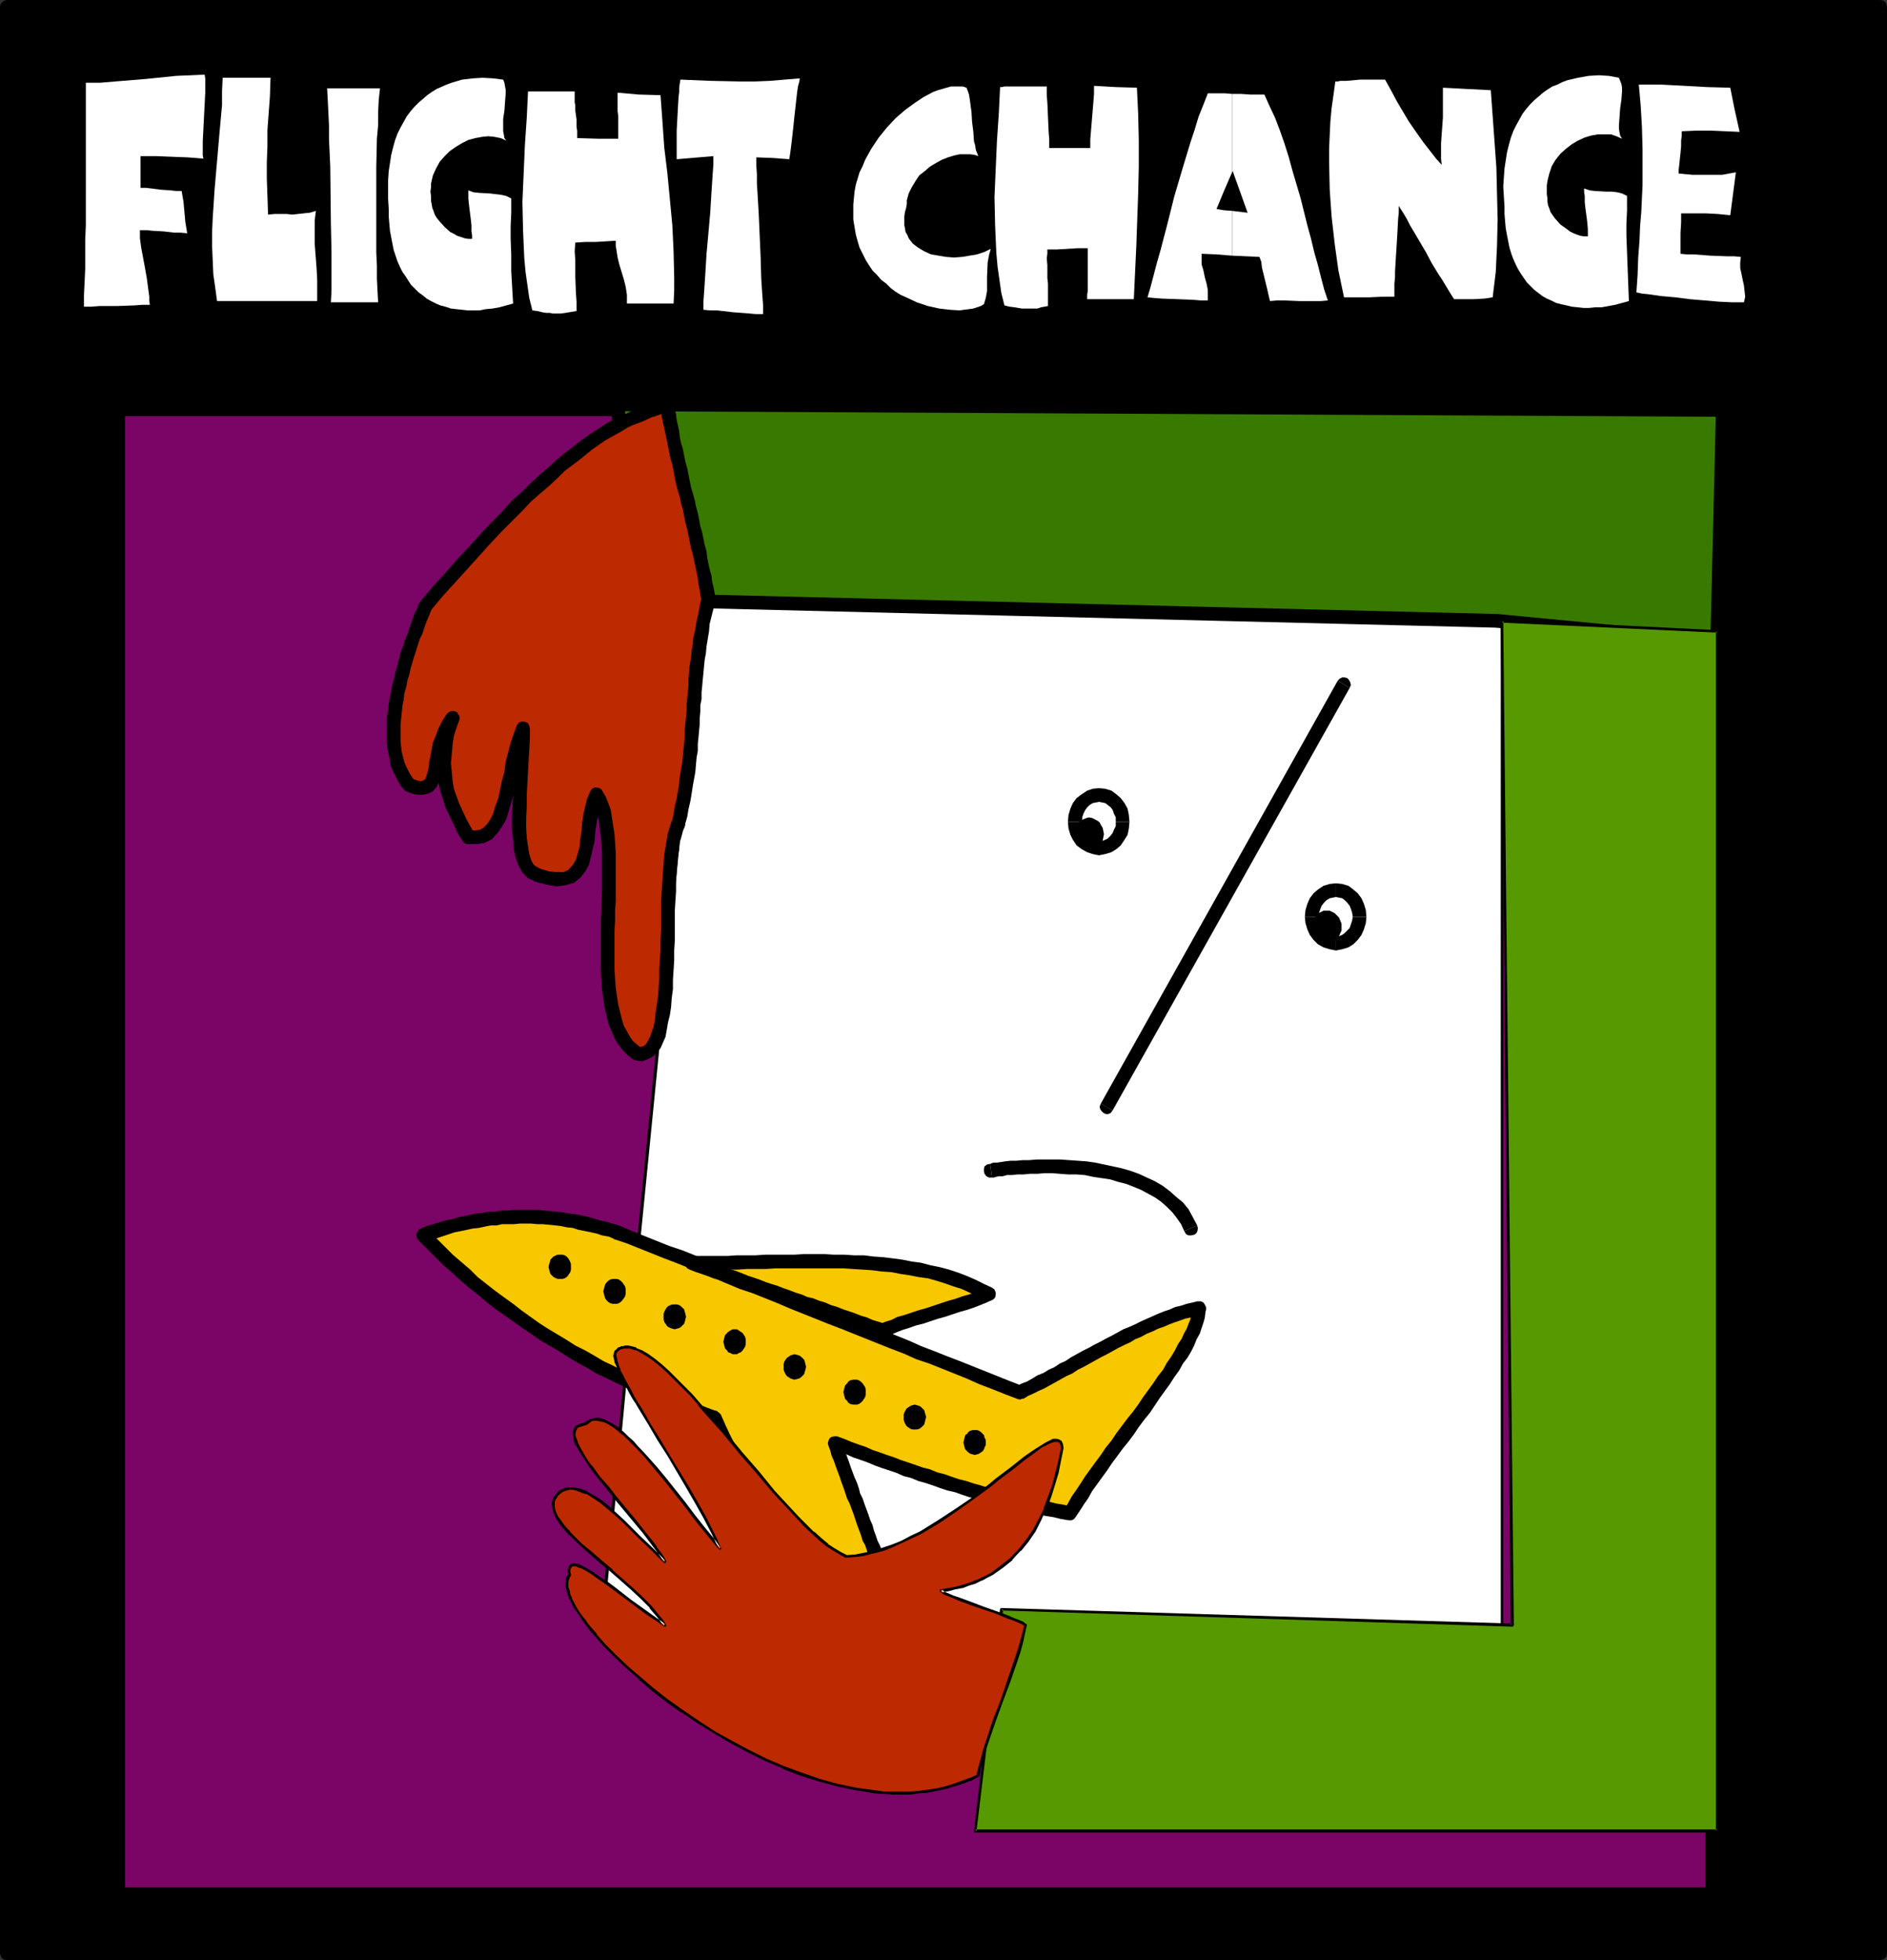 <?xml version="1.0" encoding="UTF-8" standalone="no"?>
<svg
   version="1.0"
   width="129.724mm"
   height="134.711mm"
   id="svg88"
   sodipodi:docname="Web Button 11.wmf"
   xmlns:inkscape="http://www.inkscape.org/namespaces/inkscape"
   xmlns:sodipodi="http://sodipodi.sourceforge.net/DTD/sodipodi-0.dtd"
   xmlns="http://www.w3.org/2000/svg"
   xmlns:svg="http://www.w3.org/2000/svg">
  <rect width="100%" height="100%" fill="#333333" stroke="none"/>
  <sodipodi:namedview
     id="namedview88"
     pagecolor="#ffffff"
     bordercolor="#000000"
     borderopacity="0.25"
     inkscape:showpageshadow="2"
     inkscape:pageopacity="0.0"
     inkscape:pagecheckerboard="0"
     inkscape:deskcolor="#d1d1d1"
     inkscape:document-units="mm" />
  <defs
     id="defs1">
    <pattern
       id="WMFhbasepattern"
       patternUnits="userSpaceOnUse"
       width="6"
       height="6"
       x="0"
       y="0" />
  </defs>
  <path
     style="fill:#000000;fill-opacity:1;fill-rule:evenodd;stroke:none"
     d="M 1.778,1.777 H 488.516 V 507.368 H 1.778 Z"
     id="path1" />
  <path
     style="fill:#000000;fill-opacity:1;fill-rule:evenodd;stroke:none"
     d="M 490.294,1.777 488.516,0 H 473.326 458.135 442.945 427.755 412.564 397.212 382.022 366.832 351.641 336.451 321.26 306.07 290.88 275.528 260.499 245.147 229.957 214.766 199.576 184.224 169.195 153.843 138.653 123.462 108.272 93.081 77.891 62.701 47.51 32.32 16.968 1.778 v 3.555 h 15.19 15.352 15.19 15.19 15.19 15.19 15.19 15.19 15.19 15.19 15.352 15.029 15.352 15.19 15.19 15.19 15.352 15.029 15.352 15.19 15.19 15.19 15.19 15.19 15.19 15.19 15.352 15.19 15.19 15.19 15.19 15.19 l -1.778,-1.777 1.778,1.777 0.808,-0.162 0.646,-0.323 0.162,-0.646 0.162,-0.646 -0.162,-0.646 -0.162,-0.485 -0.646,-0.485 L 488.516,0 Z"
     id="path2" />
  <path
     style="fill:#000000;fill-opacity:1;fill-rule:evenodd;stroke:none"
     d="m 488.516,509.145 1.778,-1.777 V 491.533 475.698 460.024 444.189 428.354 412.519 396.846 381.011 365.176 349.341 333.667 317.671 301.997 286.162 270.327 254.653 238.818 222.983 207.148 191.475 175.64 159.805 143.97 128.135 112.461 96.626 80.791 65.118 49.121 33.448 17.612 1.777 h -3.555 v 15.835 15.835 15.673 15.997 15.673 15.835 15.835 15.673 15.835 15.835 15.835 15.835 15.673 15.835 15.835 15.835 15.673 15.835 15.835 15.673 15.997 15.673 15.835 15.835 15.835 15.673 15.835 15.835 15.835 15.673 15.835 15.835 l 1.778,-1.777 -1.778,1.777 0.162,0.808 0.323,0.485 0.646,0.323 0.646,0.162 0.646,-0.162 0.646,-0.323 0.323,-0.485 0.162,-0.808 z"
     id="path3" />
  <path
     style="fill:#000000;fill-opacity:1;fill-rule:evenodd;stroke:none"
     d="m 0,507.368 1.778,1.777 h 15.19 15.352 15.19 15.19 15.19 15.19 15.19 15.19 15.19 15.19 15.352 15.029 15.352 15.19 15.19 15.19 15.352 15.029 15.352 15.19 15.19 15.19 15.19 15.19 15.19 15.19 15.352 15.19 15.19 15.19 15.19 15.19 v -3.555 H 473.326 458.135 442.945 427.755 412.564 397.212 382.022 366.832 351.641 336.451 321.26 306.07 290.88 275.528 260.499 245.147 229.957 214.766 199.576 184.224 169.195 153.843 138.653 123.462 108.272 93.081 77.891 62.701 47.51 32.32 16.968 1.778 l 1.778,1.777 -1.778,-1.777 -0.808,0.162 -0.485,0.485 -0.323,0.485 L 0,507.368 l 0.162,0.646 0.323,0.646 0.485,0.323 0.808,0.162 z"
     id="path4" />
  <path
     style="fill:#000000;fill-opacity:1;fill-rule:evenodd;stroke:none"
     d="M 1.778,0 0,1.777 v 15.835 15.835 15.673 15.997 15.673 15.835 15.835 15.673 15.835 15.835 15.835 15.835 15.673 15.835 15.835 15.835 15.673 15.835 15.835 15.673 15.997 15.673 15.835 15.835 15.835 15.673 15.835 15.835 15.835 15.673 15.835 15.835 H 3.555 V 491.533 475.698 460.024 444.189 428.354 412.519 396.846 381.011 365.176 349.341 333.667 317.671 301.997 286.162 270.327 254.653 238.818 222.983 207.148 191.475 175.64 159.805 143.97 128.135 112.461 96.626 80.791 65.118 49.121 33.448 17.612 1.777 L 1.778,3.555 3.555,1.777 V 0.969 L 3.07,0.485 2.424,0.162 1.778,0 1.131,0.162 0.646,0.485 0.162,0.969 0,1.777 Z"
     id="path5" />
  <path
     style="fill:#7a0566;fill-opacity:1;fill-rule:evenodd;stroke:none"
     d="M 30.704,106.321 H 444.884 V 492.018 H 30.704 Z"
     id="path6" />
  <path
     style="fill:#000000;fill-opacity:1;fill-rule:evenodd;stroke:none"
     d="m 446.662,106.321 -1.778,-1.777 H 30.704 v 3.555 H 444.884 l -1.778,-1.777 1.778,1.777 0.808,-0.162 0.485,-0.323 0.323,-0.646 0.162,-0.646 -0.162,-0.646 -0.323,-0.646 -0.485,-0.323 -0.808,-0.162 z"
     id="path7" />
  <path
     style="fill:#000000;fill-opacity:1;fill-rule:evenodd;stroke:none"
     d="m 444.884,493.795 1.778,-1.777 V 106.321 h -3.555 v 385.697 l 1.778,-1.777 -1.778,1.777 0.162,0.808 0.485,0.485 0.485,0.323 0.646,0.162 0.646,-0.162 0.646,-0.323 0.323,-0.485 0.162,-0.808 z"
     id="path8" />
  <path
     style="fill:#000000;fill-opacity:1;fill-rule:evenodd;stroke:none"
     d="m 28.926,492.018 1.778,1.777 H 444.884 v -3.555 H 30.704 l 1.778,1.777 -1.778,-1.777 h -0.808 l -0.485,0.485 -0.323,0.646 -0.162,0.646 0.162,0.646 0.323,0.646 0.485,0.323 0.808,0.162 z"
     id="path9" />
  <path
     style="fill:#000000;fill-opacity:1;fill-rule:evenodd;stroke:none"
     d="m 30.704,104.544 -1.778,1.777 v 385.697 h 3.555 V 106.321 l -1.778,1.777 1.778,-1.777 -0.162,-0.808 -0.323,-0.646 -0.646,-0.162 -0.646,-0.162 -0.646,0.162 -0.646,0.162 -0.323,0.646 -0.162,0.808 z"
     id="path10" />
  <path
     style="fill:#ffffff;fill-opacity:1;fill-rule:evenodd;stroke:none"
     d="m 182.769,151.726 207.494,4.04 V 434.494 l -233.997,-9.695 6.949,-75.62 z"
     id="path11" />
  <path
     style="fill:#000000;fill-opacity:1;fill-rule:evenodd;stroke:none"
     d="m 183.254,151.726 -0.485,0.323 207.494,4.04 -0.323,-0.323 V 434.494 l 0.323,-0.323 -233.997,-9.695 0.323,0.485 7.11,-75.782 19.554,-197.453 -0.808,-0.162 -19.554,197.453 -7.11,75.782 v 0 0.162 h 0.162 v 0.162 h 0.162 v 0.162 h 0.162 l 233.997,9.533 h 0.162 v 0 -0.162 h 0.162 v 0 -0.162 -278.729 -0.162 0 l -0.162,-0.162 v 0 0 h -0.162 l -207.494,-4.04 v 0 0 h -0.162 -0.162 v 0.162 0 z"
     id="path12" />
  <path
     style="fill:#000000;fill-opacity:1;fill-rule:evenodd;stroke:none"
     d="m 350.672,178.71 0.323,-0.808 -0.162,-0.646 -0.323,-0.646 -0.485,-0.485 -0.646,-0.162 h -0.646 l -0.646,0.323 -0.485,0.485 z"
     id="path13" />
  <path
     style="fill:#000000;fill-opacity:1;fill-rule:evenodd;stroke:none"
     d="m 287.648,287.616 1.454,0.808 61.57,-109.714 -3.07,-1.939 -61.57,109.876 z"
     id="path14" />
  <path
     style="fill:#000000;fill-opacity:1;fill-rule:evenodd;stroke:none"
     d="m 286.032,286.647 -0.323,0.808 0.162,0.646 0.323,0.485 0.485,0.485 0.646,0.323 h 0.646 l 0.646,-0.323 0.485,-0.646 z"
     id="path15" />
  <path
     style="fill:#000000;fill-opacity:1;fill-rule:evenodd;stroke:none"
     d="m 257.267,302.32 -0.808,0.162 -0.646,0.485 -0.162,0.646 v 0.646 l 0.162,0.646 0.485,0.646 0.646,0.323 h 0.808 z"
     id="path16" />
  <path
     style="fill:#000000;fill-opacity:1;fill-rule:evenodd;stroke:none"
     d="m 311.08,318.317 -1.131,-2.101 -1.131,-2.101 -1.454,-1.777 -1.778,-1.454 -1.616,-1.454 -1.939,-1.454 -1.939,-1.131 -2.101,-0.969 -2.101,-0.969 -2.262,-0.808 -2.262,-0.646 -2.262,-0.485 -2.262,-0.485 -2.262,-0.485 -2.262,-0.323 -2.262,-0.162 -2.262,-0.162 -2.262,-0.162 h -2.101 -2.101 -1.939 l -1.939,0.162 h -1.616 l -1.778,0.162 h -1.454 l -1.454,0.162 -0.97,0.162 -1.131,0.162 h -0.808 l -0.646,0.162 -0.162,0.162 h -0.162 l 0.485,3.555 h 0.162 0.323 l 0.485,-0.162 0.808,-0.162 h 0.97 l 1.131,-0.323 h 1.293 l 1.454,-0.162 h 1.616 l 1.616,-0.162 h 1.939 l 1.778,-0.162 h 2.101 l 1.939,0.162 2.101,0.162 h 2.262 l 2.101,0.162 2.262,0.485 2.262,0.323 2.101,0.323 2.101,0.646 1.939,0.485 2.101,0.808 1.939,0.808 1.778,0.969 1.778,0.97 1.616,1.131 1.454,1.293 1.454,1.454 1.131,1.454 1.131,1.616 0.808,1.777 z"
     id="path17" />
  <path
     style="fill:#000000;fill-opacity:1;fill-rule:evenodd;stroke:none"
     d="m 307.686,319.771 0.485,0.808 0.646,0.323 h 0.646 l 0.808,-0.162 0.485,-0.323 0.323,-0.485 0.162,-0.808 -0.162,-0.808 z"
     id="path18" />
  <path
     style="fill:#ffffff;fill-opacity:1;fill-rule:evenodd;stroke:none"
     d="m 285.547,206.502 1.293,0.162 1.131,0.485 0.97,0.485 0.97,0.97 0.808,0.969 0.485,1.131 0.323,1.293 0.162,1.454 -0.162,1.293 -0.323,1.293 -0.485,1.293 -0.808,0.969 -0.97,0.808 -0.97,0.646 -1.131,0.485 -1.293,0.162 -1.293,-0.162 -1.131,-0.485 -1.131,-0.646 -0.808,-0.808 -0.808,-0.969 -0.485,-1.293 -0.485,-1.293 v -1.293 -1.454 l 0.485,-1.293 0.485,-1.131 0.808,-0.969 0.808,-0.97 1.131,-0.485 1.131,-0.485 z"
     id="path19" />
  <path
     style="fill:#000000;fill-opacity:1;fill-rule:evenodd;stroke:none"
     d="m 293.465,213.45 -0.162,-1.777 -0.323,-1.616 -0.808,-1.454 -0.97,-1.293 -1.131,-0.969 -1.293,-0.97 -1.616,-0.485 -1.616,-0.162 v 3.555 l 0.808,0.162 0.808,0.162 0.646,0.485 0.808,0.646 0.485,0.646 0.323,0.969 0.485,0.969 v 1.131 z"
     id="path20" />
  <path
     style="fill:#000000;fill-opacity:1;fill-rule:evenodd;stroke:none"
     d="m 285.547,222.175 1.616,-0.323 1.616,-0.485 1.293,-0.808 1.131,-0.969 0.97,-1.454 0.808,-1.293 0.323,-1.616 0.162,-1.777 h -3.555 v 1.131 l -0.485,0.97 -0.323,0.808 -0.485,0.646 -0.808,0.808 -0.646,0.323 -0.808,0.323 h -0.808 z"
     id="path21" />
  <path
     style="fill:#000000;fill-opacity:1;fill-rule:evenodd;stroke:none"
     d="m 277.467,213.45 0.162,1.777 0.485,1.616 0.646,1.293 0.97,1.454 1.293,0.969 1.454,0.808 1.454,0.485 1.616,0.323 v -3.716 h -0.808 l -0.808,-0.323 -0.808,-0.323 -0.646,-0.808 -0.485,-0.646 -0.485,-0.808 -0.323,-0.97 v -1.131 z"
     id="path22" />
  <path
     style="fill:#000000;fill-opacity:1;fill-rule:evenodd;stroke:none"
     d="m 285.547,204.725 -1.616,0.162 -1.454,0.485 -1.454,0.97 -1.293,0.969 -0.97,1.293 -0.646,1.454 -0.485,1.616 -0.162,1.777 h 3.717 v -1.131 l 0.323,-0.969 0.485,-0.969 0.485,-0.646 0.646,-0.646 0.808,-0.485 0.808,-0.162 0.808,-0.162 z"
     id="path23" />
  <path
     style="fill:#ffffff;fill-opacity:1;fill-rule:evenodd;stroke:none"
     d="m 347.116,231.224 1.131,0.162 1.293,0.485 0.97,0.646 0.97,0.808 0.808,0.97 0.485,1.131 0.323,1.293 0.162,1.454 -0.162,1.454 -0.323,1.293 -0.485,1.131 -0.808,0.969 -0.97,0.808 -0.97,0.646 -1.293,0.485 h -1.131 -1.293 l -1.131,-0.485 -1.131,-0.646 -0.808,-0.808 -0.808,-0.969 -0.485,-1.131 -0.485,-1.293 v -1.454 -1.454 l 0.485,-1.293 0.485,-1.131 0.808,-0.97 0.808,-0.808 1.131,-0.646 1.131,-0.485 z"
     id="path24" />
  <path
     style="fill:#000000;fill-opacity:1;fill-rule:evenodd;stroke:none"
     d="m 355.035,238.172 -0.162,-1.777 -0.485,-1.616 -0.646,-1.454 -0.97,-1.293 -1.131,-0.97 -1.293,-0.969 -1.616,-0.485 -1.616,-0.162 v 3.555 l 0.808,0.162 0.808,0.162 0.646,0.485 0.646,0.646 0.646,0.808 0.323,0.808 0.323,0.969 0.162,1.131 z"
     id="path25" />
  <path
     style="fill:#000000;fill-opacity:1;fill-rule:evenodd;stroke:none"
     d="m 347.116,246.898 1.616,-0.323 1.616,-0.485 1.293,-0.808 1.131,-1.131 0.97,-1.293 0.646,-1.454 0.485,-1.616 0.162,-1.616 h -3.555 l -0.162,0.969 -0.323,0.969 -0.323,0.97 -0.646,0.646 -0.646,0.646 -0.646,0.485 -0.808,0.323 h -0.808 z"
     id="path26" />
  <path
     style="fill:#000000;fill-opacity:1;fill-rule:evenodd;stroke:none"
     d="m 339.036,238.172 0.162,1.616 0.485,1.616 0.646,1.454 0.97,1.293 1.131,1.131 1.454,0.808 1.616,0.485 1.616,0.323 v -3.716 h -0.808 l -0.808,-0.323 -0.808,-0.485 -0.646,-0.646 -0.646,-0.646 -0.323,-0.97 -0.323,-0.969 v -0.969 z"
     id="path27" />
  <path
     style="fill:#000000;fill-opacity:1;fill-rule:evenodd;stroke:none"
     d="m 347.116,229.447 -1.616,0.162 -1.616,0.485 -1.454,0.969 -1.131,0.97 -0.97,1.293 -0.646,1.454 -0.485,1.616 -0.162,1.777 h 3.717 v -1.131 l 0.323,-0.969 0.323,-0.808 0.646,-0.808 0.646,-0.646 0.808,-0.485 0.808,-0.162 0.808,-0.162 z"
     id="path28" />
  <path
     style="fill:#000000;fill-opacity:1;fill-rule:evenodd;stroke:none"
     d="m 344.692,236.556 h 0.808 l 0.646,0.323 0.646,0.323 0.646,0.646 0.485,0.485 0.323,0.808 0.323,0.808 v 0.969 0.808 l -0.323,0.646 -0.323,0.808 -0.485,0.646 -0.646,0.485 -0.646,0.323 -0.646,0.323 h -0.808 -0.808 l -0.646,-0.323 -0.646,-0.323 -0.485,-0.485 -0.485,-0.646 -0.485,-0.808 -0.162,-0.646 v -0.808 -0.969 l 0.162,-0.808 0.485,-0.808 0.485,-0.485 0.485,-0.646 0.646,-0.323 0.646,-0.323 z"
     id="path29" />
  <path
     style="fill:#000000;fill-opacity:1;fill-rule:evenodd;stroke:none"
     d="m 282.961,212.319 0.808,0.162 0.646,0.323 0.646,0.323 0.646,0.485 0.323,0.646 0.485,0.808 0.162,0.808 0.162,0.808 -0.162,0.808 -0.162,0.808 -0.485,0.808 -0.323,0.485 -0.646,0.646 -0.646,0.323 -0.646,0.323 h -0.808 -0.646 l -0.808,-0.323 -0.646,-0.323 -0.646,-0.646 -0.323,-0.485 -0.485,-0.808 -0.162,-0.808 v -0.808 -0.808 l 0.162,-0.808 0.485,-0.808 0.323,-0.646 0.646,-0.485 0.646,-0.323 0.808,-0.323 z"
     id="path30" />
  <path
     style="fill:#387a00;fill-opacity:1;fill-rule:evenodd;stroke:none"
     d="m 160.469,104.867 4.04,50.898 224.301,5.494 57.368,5.494 1.454,-60.27 z"
     id="path31" />
  <path
     style="fill:#000000;fill-opacity:1;fill-rule:evenodd;stroke:none"
     d="m 164.509,153.988 1.778,1.616 -4.04,-50.737 -3.555,0.162 4.04,50.898 1.616,1.616 -1.616,-1.616 0.162,0.808 0.323,0.485 0.646,0.323 h 0.646 l 0.808,-0.162 0.485,-0.485 0.323,-0.485 0.162,-0.808 z"
     id="path32" />
  <path
     style="fill:#000000;fill-opacity:1;fill-rule:evenodd;stroke:none"
     d="m 388.971,159.482 h -0.162 l -224.301,-5.494 -0.162,3.555 224.301,5.494 v 0 0 l 0.808,-0.162 0.646,-0.323 0.323,-0.485 0.162,-0.808 -0.162,-0.646 -0.162,-0.646 -0.646,-0.323 -0.808,-0.162 z"
     id="path33" />
  <path
     style="fill:#000000;fill-opacity:1;fill-rule:evenodd;stroke:none"
     d="m 444.399,166.591 2.101,-1.616 -57.53,-5.494 -0.323,3.555 57.368,5.494 2.101,-1.777 -2.101,1.777 h 0.808 l 0.646,-0.485 0.485,-0.485 0.162,-0.646 -0.162,-0.646 -0.162,-0.646 -0.485,-0.323 -0.808,-0.323 z"
     id="path34" />
  <path
     style="fill:#000000;fill-opacity:1;fill-rule:evenodd;stroke:none"
     d="m 447.631,108.26 -1.778,-1.777 -1.454,60.109 3.717,0.162 1.293,-60.109 -1.778,-1.939 1.778,1.939 -0.162,-0.808 -0.323,-0.646 -0.646,-0.323 -0.485,-0.162 -0.808,0.162 -0.646,0.162 -0.323,0.646 -0.162,0.808 z"
     id="path35" />
  <path
     style="fill:#000000;fill-opacity:1;fill-rule:evenodd;stroke:none"
     d="m 162.246,104.867 -1.778,1.939 287.163,1.454 v -3.555 l -287.163,-1.616 -1.778,1.939 1.778,-1.939 -0.808,0.162 -0.646,0.485 -0.323,0.646 v 0.485 0.808 l 0.323,0.485 0.646,0.485 0.808,0.162 z"
     id="path36" />
  <path
     style="fill:#579900;fill-opacity:1;fill-rule:evenodd;stroke:none"
     d="m 390.264,161.259 2.747,260.955 -132.835,-4.201 -6.787,57.523 H 446.177 V 164.006 Z"
     id="path37" />
  <path
     style="fill:#000000;fill-opacity:1;fill-rule:evenodd;stroke:none"
     d="m 390.264,160.936 h -0.162 v 0 l -0.162,0.162 v 0.162 0 l 2.586,260.955 0.485,-0.485 -132.835,-4.04 v 0 h -0.162 v 0.162 h -0.162 v 0 l -6.787,57.685 v 0.162 0.162 0 l 0.162,0.162 H 446.339 l 0.162,-0.162 0.162,-0.162 V 163.844 h -0.162 l -0.162,-0.162 h -0.162 l -55.914,-2.747 v 0.808 l 55.914,2.585 -0.323,-0.323 v 311.53 l 0.323,-0.323 H 253.389 l 0.323,0.485 6.949,-57.685 -0.485,0.323 132.835,4.201 v 0 h 0.162 v -0.162 0 l 0.162,-0.162 v 0 l -2.747,-260.955 -0.323,0.485 z"
     id="path38" />
  <path
     style="fill:#bd2900;fill-opacity:1;fill-rule:evenodd;stroke:none"
     d="m 173.397,105.028 -4.848,1.777 -2.586,0.969 -2.586,1.131 -2.747,1.454 -1.454,0.808 -1.454,0.808 -1.454,1.131 -1.616,0.969 -1.616,1.131 -1.778,1.293 -1.778,1.293 -1.939,1.616 -1.939,1.616 -2.101,1.777 -2.101,1.939 -2.262,2.101 -2.262,2.262 -2.424,2.424 -2.586,2.585 -2.747,2.747 -2.747,2.908 -2.909,3.07 -3.07,3.393 -3.07,3.555 -3.394,3.878 -3.394,3.878 -0.97,2.424 -1.131,2.585 -0.97,2.908 -1.131,2.908 -0.97,3.232 -0.808,3.232 -0.808,3.393 -0.646,3.232 -0.485,3.393 -0.323,3.232 v 3.07 l 0.162,3.07 0.162,1.454 0.323,1.293 0.323,1.454 0.485,1.293 0.646,1.131 0.485,1.131 0.808,1.131 0.808,0.97 0.808,0.323 0.808,0.162 0.808,0.162 h 1.131 l 0.485,-0.162 0.485,-0.162 0.323,-0.323 0.646,-0.808 0.485,-0.969 0.323,-1.131 0.323,-1.293 0.323,-1.454 0.162,-1.616 0.323,-1.616 0.485,-1.777 0.485,-1.777 0.646,-1.777 0.97,-1.777 1.131,-1.616 -0.808,2.101 -0.485,2.101 -0.485,1.939 -0.323,1.939 -0.162,1.777 -0.162,1.939 0.162,1.777 0.162,1.777 0.323,1.939 0.485,1.777 0.485,1.939 0.808,1.939 0.808,1.939 0.97,1.939 0.97,2.101 1.293,2.101 0.97,0.162 0.97,-0.162 h 0.808 l 0.808,-0.323 0.808,-0.323 0.646,-0.323 0.646,-0.646 0.646,-0.646 0.485,-0.646 0.485,-0.808 0.808,-1.616 0.808,-2.101 0.646,-2.101 0.485,-2.262 0.485,-2.424 0.97,-5.009 0.646,-2.424 0.485,-2.424 0.808,-2.101 0.808,-2.101 v 2.424 l -0.162,2.747 -0.162,2.908 -0.162,3.07 -0.323,5.979 -0.162,3.07 v 2.908 2.747 l 0.162,2.747 0.162,2.424 0.485,2.101 0.323,0.969 0.323,0.808 0.323,0.808 0.485,0.646 0.485,0.646 0.485,0.485 0.646,0.323 0.646,0.162 1.454,0.485 1.454,0.485 1.293,0.162 0.97,0.162 h 1.131 l 0.97,-0.162 0.808,-0.323 0.646,-0.323 0.808,-0.485 0.485,-0.485 0.646,-0.485 0.485,-0.808 0.646,-1.454 0.646,-1.777 0.485,-1.939 0.162,-2.101 0.485,-4.201 0.323,-2.101 0.485,-1.939 0.485,-1.939 0.646,-1.616 0.646,1.293 0.808,1.616 0.485,1.777 0.323,1.777 0.323,1.939 0.323,2.101 0.162,2.262 0.162,2.262 v 4.847 5.009 l -0.162,5.332 -0.162,5.171 v 5.171 5.171 l 0.162,2.424 0.162,2.424 0.323,2.262 0.323,2.101 0.485,2.101 0.485,1.939 0.646,1.777 0.646,1.616 0.97,1.616 0.97,1.293 1.131,1.131 1.454,0.969 h 0.97 l 0.97,-0.162 0.97,-0.485 0.808,-0.808 0.646,-0.969 0.485,-1.293 0.646,-1.293 0.323,-1.616 0.485,-1.777 0.323,-1.939 0.162,-2.101 0.323,-2.101 0.162,-2.262 0.162,-2.424 0.162,-5.009 0.323,-10.503 v -5.009 l 0.323,-5.009 0.162,-2.262 0.162,-2.262 0.162,-2.101 0.323,-2.101 0.162,-1.777 0.485,-1.616 0.323,-1.616 0.485,-1.293 0.97,-4.201 0.808,-3.878 0.646,-3.716 0.323,-3.716 0.485,-3.555 0.323,-3.393 0.97,-13.411 0.323,-3.393 0.323,-3.555 0.485,-3.555 0.485,-3.716 0.808,-4.04 0.97,-4.201 -0.485,-2.747 -0.485,-3.07 -0.646,-3.07 -0.646,-3.232 -1.616,-6.463 -1.454,-6.786 -1.616,-6.625 -1.454,-6.463 -0.646,-3.232 -0.646,-3.07 -0.485,-2.908 z"
     id="path39" />
  <path
     style="fill:#000000;fill-opacity:1;fill-rule:evenodd;stroke:none"
     d="m 112.15,158.189 -0.323,0.485 3.394,-4.04 3.394,-3.716 3.07,-3.393 3.07,-3.393 2.909,-3.232 2.747,-2.908 2.747,-2.747 2.586,-2.585 2.262,-2.424 2.424,-2.101 2.262,-1.939 2.101,-1.939 1.939,-1.939 1.939,-1.454 1.939,-1.454 1.778,-1.454 1.616,-1.293 1.616,-1.131 1.616,-1.131 1.454,-0.808 1.454,-0.808 1.454,-0.808 1.293,-0.808 1.293,-0.646 1.293,-0.485 1.293,-0.485 1.131,-0.485 1.293,-0.646 1.131,-0.323 1.293,-0.485 1.131,-0.485 1.131,-0.323 -1.131,-3.393 -1.131,0.323 -1.293,0.485 -1.293,0.485 -1.131,0.485 -1.293,0.485 -1.293,0.485 -1.293,0.646 -1.293,0.646 -1.454,0.485 -1.454,0.808 -1.454,0.808 -1.616,0.969 -1.454,0.969 -1.778,1.131 -1.616,1.131 -1.778,1.293 -1.778,1.454 -1.939,1.454 -1.939,1.616 -2.101,1.939 -2.262,1.939 -2.262,2.101 -2.262,2.262 -2.586,2.262 -2.424,2.747 -2.747,2.747 -2.747,2.908 -2.909,3.232 -3.07,3.232 -3.232,3.716 -3.394,3.716 -3.394,4.04 -0.323,0.485 0.323,-0.485 -0.323,0.646 -0.162,0.646 0.323,0.646 0.485,0.646 0.485,0.162 0.646,0.162 0.646,-0.162 0.646,-0.485 z"
     id="path40" />
  <path
     style="fill:#000000;fill-opacity:1;fill-rule:evenodd;stroke:none"
     d="m 107.141,202.301 0.646,0.485 -0.646,-0.808 -0.646,-0.97 -0.485,-0.969 -0.485,-0.969 -0.485,-1.131 -0.323,-1.293 -0.323,-1.293 -0.162,-1.293 -0.162,-1.454 v -1.454 -1.454 -1.616 l 0.162,-1.454 0.162,-1.616 0.162,-1.616 0.323,-1.616 0.162,-1.616 0.485,-1.616 0.323,-1.777 0.485,-1.454 0.323,-1.616 0.485,-1.616 0.485,-1.616 0.485,-1.454 0.485,-1.616 0.485,-1.454 0.646,-1.293 0.485,-1.454 0.485,-1.454 0.485,-1.131 0.485,-1.131 0.485,-1.293 -3.394,-1.293 -0.323,1.131 -0.646,1.131 -0.485,1.293 -0.485,1.454 -0.485,1.454 -0.485,1.454 -0.646,1.454 -0.485,1.616 -0.646,1.616 -0.323,1.454 -0.485,1.777 -0.485,1.616 -0.323,1.777 -0.485,1.616 -0.323,1.777 -0.323,1.616 -0.323,1.616 -0.162,1.777 -0.323,1.777 v 1.616 1.616 1.777 1.616 l 0.162,1.454 0.323,1.616 0.323,1.454 0.162,1.454 0.646,1.454 0.646,1.293 0.646,1.293 0.808,1.293 0.97,1.131 0.646,0.323 -0.646,-0.323 0.646,0.323 0.646,0.162 0.646,-0.162 0.646,-0.323 0.323,-0.646 0.323,-0.485 -0.162,-0.646 -0.485,-0.808 z"
     id="path41" />
  <path
     style="fill:#000000;fill-opacity:1;fill-rule:evenodd;stroke:none"
     d="m 119.261,187.112 -3.07,-1.777 -1.293,1.939 -0.97,1.939 -0.646,1.777 -0.808,1.939 -0.323,1.777 -0.323,1.777 -0.323,1.616 -0.162,1.454 -0.323,1.293 -0.323,0.97 -0.162,0.485 -0.323,0.323 -0.323,0.162 -0.485,0.162 -0.808,-0.162 -1.454,-0.485 -1.293,3.393 1.939,0.646 1.778,0.162 1.616,-0.323 1.293,-0.646 0.97,-1.131 0.646,-1.293 0.485,-1.454 0.323,-1.454 0.323,-1.454 0.162,-1.616 0.323,-1.616 0.323,-1.616 0.485,-1.616 0.808,-1.777 0.646,-1.293 1.131,-1.616 -3.232,-1.777 3.232,1.777 0.323,-0.808 v -0.646 l -0.323,-0.485 -0.323,-0.646 -0.808,-0.323 h -0.485 l -0.646,0.162 -0.646,0.485 z"
     id="path42" />
  <path
     style="fill:#000000;fill-opacity:1;fill-rule:evenodd;stroke:none"
     d="m 122.008,215.712 1.293,0.808 -1.131,-1.939 -1.131,-2.101 -0.97,-2.101 -0.808,-1.777 -0.646,-1.777 -0.646,-1.777 -0.323,-1.777 -0.162,-1.616 -0.162,-1.777 -0.162,-1.616 0.162,-1.777 0.162,-1.777 0.162,-1.777 0.323,-1.939 0.646,-1.939 0.646,-1.939 -3.394,-1.293 -0.646,2.262 -0.646,2.101 -0.485,2.101 -0.323,1.939 -0.162,1.939 -0.162,2.101 0.162,1.939 0.162,1.939 0.323,1.939 0.485,1.939 0.646,1.939 0.646,2.101 0.97,1.939 0.97,1.939 0.97,2.262 1.293,2.101 1.293,0.97 -1.293,-0.97 0.485,0.646 0.808,0.323 h 0.646 l 0.646,-0.162 0.485,-0.485 0.323,-0.646 v -0.646 l -0.162,-0.808 z"
     id="path43" />
  <path
     style="fill:#000000;fill-opacity:1;fill-rule:evenodd;stroke:none"
     d="m 137.683,189.213 -3.394,-0.808 -0.808,2.262 -0.808,2.262 -0.646,2.585 -0.646,2.424 -0.323,2.585 -0.646,2.262 -0.485,2.424 -0.485,2.262 -0.808,2.101 -0.485,1.777 -0.808,1.616 -0.808,1.131 -0.808,0.808 -0.97,0.646 -1.293,0.162 h -1.454 l -0.646,3.555 h 2.424 l 2.101,-0.323 1.939,-0.969 1.454,-1.616 1.131,-1.616 1.131,-1.939 0.646,-2.101 0.646,-2.262 0.646,-2.424 0.485,-2.424 0.485,-2.424 0.485,-2.424 0.485,-2.424 0.646,-2.424 0.808,-1.939 0.646,-1.939 -3.394,-0.808 3.394,0.808 0.162,-0.808 -0.162,-0.646 -0.323,-0.646 -0.485,-0.323 -0.646,-0.162 h -0.646 l -0.646,0.323 -0.485,0.646 z"
     id="path44" />
  <path
     style="fill:#000000;fill-opacity:1;fill-rule:evenodd;stroke:none"
     d="m 140.107,225.569 -0.162,-0.162 -0.646,-0.323 -0.646,-0.485 -0.646,-1.131 -0.485,-1.616 -0.323,-1.939 -0.323,-2.262 -0.162,-2.585 v -2.747 l 0.162,-2.908 v -2.908 l 0.162,-3.232 0.162,-2.908 0.162,-2.908 0.162,-2.908 0.162,-2.747 v -2.585 h -3.555 l -0.162,2.424 v 2.747 l -0.162,2.747 -0.162,2.908 -0.162,3.232 -0.162,3.07 -0.162,3.07 -0.162,2.908 v 2.908 l 0.323,2.747 0.162,2.424 0.485,2.424 0.808,2.101 0.97,1.777 1.454,1.454 1.939,0.808 h -0.323 0.323 l 0.646,0.162 0.646,-0.323 0.485,-0.485 0.323,-0.646 v -0.646 l -0.162,-0.646 -0.485,-0.485 -0.646,-0.485 z"
     id="path45" />
  <path
     style="fill:#000000;fill-opacity:1;fill-rule:evenodd;stroke:none"
     d="m 156.429,205.371 -3.07,0.162 -0.808,1.939 -0.485,1.939 -0.485,2.101 -0.323,2.262 -0.162,2.101 -0.323,2.101 -0.162,1.939 -0.485,1.777 -0.485,1.616 -0.646,1.131 -0.808,0.969 -0.646,0.646 -1.131,0.485 h -1.616 l -2.101,-0.162 -2.586,-0.808 -1.293,3.393 3.07,0.808 2.747,0.485 2.424,-0.323 2.101,-0.646 1.616,-1.293 1.293,-1.616 0.97,-1.777 0.485,-1.939 0.485,-2.101 0.485,-2.101 0.162,-2.262 0.323,-2.101 0.323,-1.939 0.323,-1.939 0.323,-1.616 0.646,-1.454 -3.232,0.162 3.232,-0.162 0.162,-0.808 -0.162,-0.646 -0.323,-0.646 -0.485,-0.323 -0.646,-0.162 h -0.646 l -0.646,0.323 -0.485,0.646 z"
     id="path46" />
  <path
     style="fill:#000000;fill-opacity:1;fill-rule:evenodd;stroke:none"
     d="m 165.963,271.943 0.485,0.162 -0.97,-0.808 -0.97,-0.808 -0.808,-1.131 -0.808,-1.454 -0.808,-1.454 -0.485,-1.616 -0.485,-1.939 -0.485,-1.939 -0.323,-2.101 -0.323,-2.262 -0.162,-2.262 -0.162,-2.424 v -2.424 -2.585 -2.424 -2.747 l 0.162,-2.585 v -2.585 l 0.162,-2.585 v -2.585 -2.747 -2.424 -2.424 -2.424 l -0.162,-2.424 -0.162,-2.262 -0.323,-2.101 -0.323,-2.101 -0.323,-2.101 -0.646,-1.777 -0.646,-1.616 -0.97,-1.616 -3.07,1.939 0.646,1.131 0.646,1.454 0.485,1.454 0.485,1.939 0.162,1.777 0.323,1.939 0.162,2.262 0.162,2.101 v 2.424 2.424 2.424 2.585 l -0.162,2.585 v 2.585 l -0.162,2.747 v 2.424 2.908 2.424 2.585 2.585 l 0.162,2.585 0.162,2.424 0.323,2.262 0.323,2.262 0.485,2.101 0.485,2.101 0.808,1.939 0.808,1.939 0.97,1.616 1.131,1.454 1.293,1.293 1.616,1.293 0.646,0.162 -0.646,-0.162 0.808,0.162 h 0.646 l 0.646,-0.485 0.485,-0.485 0.162,-0.646 V 273.397 l -0.323,-0.808 -0.646,-0.485 z"
     id="path47" />
  <path
     style="fill:#000000;fill-opacity:1;fill-rule:evenodd;stroke:none"
     d="m 174.528,213.612 v -0.323 l -0.485,1.454 -0.485,1.616 -0.323,1.777 -0.323,1.939 -0.323,1.939 -0.162,2.262 -0.162,2.262 -0.162,2.424 -0.162,2.424 -0.162,2.424 v 2.585 2.747 2.424 l -0.162,2.585 v 2.585 l -0.162,2.585 -0.162,2.585 v 2.424 l -0.162,2.262 -0.162,2.424 -0.323,2.101 -0.323,2.101 -0.162,1.777 -0.323,1.616 -0.485,1.454 -0.485,1.293 -0.485,0.97 -0.485,0.808 -0.485,0.485 -0.323,0.162 -0.646,0.162 h -0.485 l -0.646,3.555 1.616,0.162 1.293,-0.485 1.293,-0.646 1.131,-1.131 0.97,-1.131 0.646,-1.454 0.646,-1.454 0.323,-1.777 0.323,-1.939 0.485,-1.939 0.323,-2.101 0.162,-2.262 0.323,-2.424 v -2.424 l 0.162,-2.424 0.162,-2.585 v -2.585 l 0.162,-2.585 v -2.747 -2.424 -2.585 l 0.162,-2.585 0.162,-2.424 v -2.424 l 0.162,-2.424 0.162,-2.262 0.162,-1.939 0.323,-1.939 0.162,-1.777 0.485,-1.616 0.323,-1.293 0.485,-1.131 v -0.323 0.323 l 0.162,-0.808 -0.162,-0.646 -0.485,-0.646 -0.485,-0.323 -0.808,-0.162 h -0.485 l -0.646,0.485 -0.485,0.646 z"
     id="path48" />
  <path
     style="fill:#000000;fill-opacity:1;fill-rule:evenodd;stroke:none"
     d="m 182.285,155.927 v -0.646 l -0.485,2.101 -0.323,1.939 -0.485,2.101 -0.323,2.101 -0.485,1.939 -0.162,1.777 -0.323,1.777 -0.162,1.939 -0.323,1.777 -0.162,1.616 -0.162,1.939 v 1.616 l -0.162,1.777 -0.162,1.616 -0.162,1.616 v 1.777 l -0.162,1.616 -0.162,1.616 -0.162,1.777 v 1.616 l -0.162,1.777 -0.162,1.616 -0.162,1.777 -0.162,1.616 -0.323,1.777 -0.323,1.939 -0.162,1.777 -0.323,1.939 -0.323,1.939 -0.485,1.939 -0.323,2.101 -0.485,2.101 3.394,0.808 0.646,-2.262 0.323,-1.939 0.485,-2.101 0.323,-1.939 0.323,-2.101 0.323,-1.777 0.323,-1.777 0.162,-1.939 0.162,-1.777 0.323,-1.777 v -1.777 l 0.162,-1.616 0.162,-1.777 0.162,-1.616 v -1.616 l 0.162,-1.777 v -1.616 l 0.323,-1.616 v -1.777 l 0.162,-1.616 0.162,-1.777 0.162,-1.616 0.162,-1.777 0.162,-1.616 0.323,-1.777 0.162,-1.777 0.323,-1.939 0.323,-1.939 0.162,-1.939 0.485,-1.939 0.485,-1.939 0.485,-2.262 v -0.485 0.485 -0.646 l -0.323,-0.646 -0.485,-0.485 -0.646,-0.323 h -0.646 l -0.485,0.323 -0.646,0.323 -0.323,0.808 z"
     id="path49" />
  <path
     style="fill:#000000;fill-opacity:1;fill-rule:evenodd;stroke:none"
     d="m 173.881,106.806 -2.262,-1.454 0.162,1.293 0.162,1.616 0.323,1.454 0.323,1.454 0.323,1.616 0.323,1.454 0.323,1.616 0.323,1.616 0.323,1.616 0.485,1.616 0.323,1.616 0.323,1.777 0.323,1.616 0.485,1.777 0.485,1.616 0.323,1.616 0.485,1.616 0.323,1.777 0.323,1.616 0.485,1.777 0.323,1.616 0.323,1.616 0.323,1.616 0.485,1.616 0.323,1.616 0.323,1.454 0.323,1.616 0.323,1.454 0.162,1.616 0.323,1.454 0.162,1.293 0.323,1.454 3.555,-0.485 -0.162,-1.454 -0.323,-1.616 -0.323,-1.293 -0.162,-1.454 -0.485,-1.777 -0.323,-1.454 -0.323,-1.616 -0.162,-1.616 -0.485,-1.616 -0.323,-1.616 -0.323,-1.616 -0.485,-1.616 -0.323,-1.777 -0.323,-1.616 -0.485,-1.777 -0.323,-1.616 -0.485,-1.777 -0.485,-1.616 -0.323,-1.616 -0.323,-1.616 -0.323,-1.616 -0.485,-1.777 -0.323,-1.616 -0.323,-1.616 -0.485,-1.616 -0.323,-1.454 -0.162,-1.616 -0.323,-1.454 -0.323,-1.454 -0.162,-1.454 -0.323,-1.454 -0.162,-1.293 -2.424,-1.454 2.424,1.454 -0.323,-0.808 -0.485,-0.485 -0.646,-0.162 -0.646,-0.162 -0.646,0.162 -0.485,0.485 -0.323,0.646 v 0.808 z"
     id="path50" />
  <path
     style="fill:#f7c700;fill-opacity:1;fill-rule:evenodd;stroke:none"
     d="m 109.888,320.741 3.232,-0.97 3.07,-0.969 3.07,-0.808 3.232,-0.646 3.07,-0.485 3.07,-0.323 3.232,-0.323 3.232,-0.162 h 3.07 l 3.07,0.162 3.232,0.323 3.07,0.485 3.232,0.485 3.07,0.808 3.232,0.808 3.07,0.97 52.358,20.683 26.179,10.503 26.341,10.341 2.586,-1.293 2.909,-1.293 5.656,-3.232 3.07,-1.616 2.909,-1.616 6.141,-3.232 5.979,-3.07 2.909,-1.454 3.07,-1.293 2.909,-1.131 2.747,-1.131 2.909,-0.808 2.586,-0.646 v 0.969 l -0.162,1.131 -0.323,1.131 -0.485,1.293 -0.485,1.454 -0.646,1.293 -0.646,1.616 -0.97,1.454 -0.808,1.616 -0.97,1.616 -2.262,3.393 -2.424,3.555 -2.747,3.555 -5.494,7.594 -5.494,7.594 -2.747,3.555 -2.424,3.716 -2.262,3.393 -1.131,1.616 -0.97,1.777 -7.918,-1.616 -7.918,-1.777 -7.757,-2.101 -7.595,-2.262 -7.595,-2.424 -7.434,-2.585 -14.867,-5.494 8.08,21.814 8.08,21.975 -2.101,-0.162 -1.939,-0.485 -2.101,-0.323 -1.939,-0.485 -3.717,-1.293 -3.717,-1.616 -3.555,-1.939 -3.394,-2.101 -3.394,-2.262 -3.394,-2.424 -2.262,-4.847 -2.262,-4.686 -9.05,-18.259 -2.262,-4.686 -2.262,-4.847 -5.01,-1.939 -5.01,-1.939 -5.01,-2.262 -4.848,-2.101 -5.01,-2.424 -4.848,-2.585 -4.848,-2.585 -4.848,-2.747 -4.686,-3.07 -4.686,-3.07 -4.686,-3.232 -4.525,-3.555 -4.525,-3.716 -4.525,-3.878 -4.363,-4.04 z"
     id="path51" />
  <path
     style="fill:#000000;fill-opacity:1;fill-rule:evenodd;stroke:none"
     d="m 160.792,318.317 v 0 l -1.616,-0.485 -1.616,-0.485 -1.616,-0.323 -1.616,-0.485 -1.616,-0.485 -1.616,-0.323 -1.616,-0.323 -1.616,-0.162 -1.616,-0.323 -1.616,-0.162 -1.616,-0.162 -1.616,-0.162 -1.454,-0.162 h -1.778 -1.616 -1.616 -1.454 l -1.778,0.162 h -1.454 l -1.778,0.323 h -1.616 l -1.616,0.323 -1.616,0.162 -1.454,0.323 -1.616,0.323 -1.616,0.323 -1.454,0.485 -1.778,0.323 -1.616,0.485 -1.616,0.485 -1.616,0.485 -1.454,0.646 1.293,3.393 1.454,-0.485 1.616,-0.485 1.454,-0.485 1.454,-0.485 1.454,-0.485 1.616,-0.323 1.616,-0.323 1.454,-0.323 1.616,-0.162 1.454,-0.323 1.616,-0.323 h 1.454 l 1.454,-0.323 h 1.454 1.616 l 1.616,-0.162 h 1.454 1.454 l 1.616,0.162 h 1.454 l 1.616,0.162 1.616,0.162 1.454,0.162 1.454,0.323 1.616,0.162 1.454,0.485 1.616,0.323 1.616,0.323 1.454,0.323 1.454,0.485 1.778,0.323 1.454,0.646 h -0.162 0.162 l 0.808,0.162 0.646,-0.323 0.485,-0.485 0.323,-0.485 0.162,-0.646 -0.162,-0.808 -0.485,-0.485 z"
     id="path52" />
  <path
     style="fill:#000000;fill-opacity:1;fill-rule:evenodd;stroke:none"
     d="m 264.216,360.005 h 1.454 l -3.394,-1.293 -3.232,-1.293 -3.232,-1.293 -3.232,-1.293 -3.232,-1.293 -3.394,-1.293 -3.232,-1.293 -3.394,-1.293 -3.232,-1.454 -3.232,-1.293 -3.232,-1.293 -3.394,-1.293 -3.232,-1.293 -3.232,-1.293 -3.232,-1.293 -3.394,-1.293 -3.232,-1.293 -3.232,-1.293 -3.232,-1.293 -3.394,-1.293 -3.232,-1.293 -3.232,-1.293 -3.232,-1.293 -3.394,-1.293 -3.232,-1.293 -3.232,-1.454 -3.232,-1.293 -3.394,-1.131 -3.232,-1.293 -3.232,-1.293 -3.232,-1.293 -3.394,-1.454 -1.293,3.555 3.394,1.131 3.232,1.293 3.232,1.293 3.232,1.293 3.394,1.293 3.232,1.293 3.232,1.454 3.232,1.131 3.394,1.454 3.07,1.293 3.394,1.131 3.232,1.293 3.232,1.293 3.394,1.454 3.232,1.293 3.232,1.293 3.232,1.293 3.394,1.293 3.232,1.293 3.232,1.293 3.232,1.293 3.232,1.293 3.394,1.293 3.232,1.454 3.394,1.131 3.232,1.293 3.232,1.293 3.232,1.293 3.232,1.454 3.394,1.293 3.232,1.293 3.394,1.293 h 1.454 -1.454 l 0.646,0.162 0.808,-0.323 0.485,-0.323 0.323,-0.646 0.162,-0.646 -0.162,-0.646 -0.323,-0.646 -0.646,-0.323 z"
     id="path53" />
  <path
     style="fill:#000000;fill-opacity:1;fill-rule:evenodd;stroke:none"
     d="m 313.342,339.807 -2.262,-1.777 -1.293,0.323 -1.454,0.323 -1.454,0.485 -1.454,0.323 -1.454,0.646 -1.454,0.485 -1.616,0.646 -1.454,0.646 -1.454,0.646 -1.454,0.646 -1.616,0.808 -1.454,0.646 -1.616,0.646 -1.454,0.808 -1.454,0.808 -1.616,0.808 -1.454,0.808 -1.616,0.808 -1.454,0.808 -1.616,0.808 -1.454,0.808 -1.454,0.808 -1.454,0.969 -1.454,0.646 -1.454,0.969 -1.454,0.646 -1.293,0.808 -1.616,0.646 -1.293,0.808 -1.454,0.808 -1.293,0.485 -1.293,0.646 1.616,3.393 1.293,-0.808 1.454,-0.646 1.293,-0.646 1.454,-0.646 1.454,-0.808 1.454,-0.808 1.454,-0.808 1.454,-0.808 1.454,-0.646 1.454,-0.97 1.616,-0.808 1.454,-0.808 1.454,-0.808 1.454,-0.808 1.616,-0.808 1.454,-0.808 1.454,-0.808 1.616,-0.808 1.454,-0.646 1.293,-0.808 1.616,-0.646 1.454,-0.808 1.616,-0.646 1.293,-0.646 1.454,-0.485 1.454,-0.646 1.293,-0.485 1.454,-0.485 1.293,-0.485 1.454,-0.323 1.293,-0.323 1.293,-0.323 -2.262,-1.777 2.262,1.777 0.808,-0.323 0.485,-0.485 0.162,-0.646 v -0.646 l -0.323,-0.646 -0.323,-0.485 -0.646,-0.323 h -0.97 z"
     id="path54" />
  <path
     style="fill:#000000;fill-opacity:1;fill-rule:evenodd;stroke:none"
     d="m 277.628,394.907 1.939,-0.969 0.97,-1.454 1.131,-1.777 1.131,-1.616 0.97,-1.777 1.293,-1.777 1.293,-1.777 1.293,-1.777 1.293,-1.939 1.454,-1.939 1.293,-1.777 1.454,-1.777 1.454,-1.939 1.293,-1.939 1.454,-1.939 1.454,-1.777 1.293,-1.939 1.293,-1.939 1.293,-1.777 1.293,-1.777 1.131,-1.777 1.293,-1.777 0.97,-1.777 1.131,-1.454 0.97,-1.616 0.808,-1.616 0.646,-1.616 0.808,-1.454 0.485,-1.454 0.485,-1.454 0.323,-1.131 0.162,-1.293 0.162,-1.293 h -3.717 v 0.808 l -0.162,0.969 -0.162,1.131 -0.485,1.131 -0.485,1.293 -0.646,1.131 -0.646,1.454 -0.97,1.454 -0.808,1.616 -0.97,1.616 -1.131,1.616 -0.97,1.777 -1.293,1.616 -1.293,1.939 -1.293,1.777 -1.293,1.777 -1.293,1.939 -1.293,1.777 -1.454,1.777 -1.454,1.939 -1.454,1.939 -1.293,1.939 -1.454,1.777 -1.293,1.939 -1.454,1.939 -1.293,1.777 -1.293,1.777 -1.131,1.777 -1.293,1.939 -1.131,1.616 -0.97,1.777 -0.97,1.616 1.939,-0.808 -1.939,0.808 -0.323,0.808 0.162,0.646 0.323,0.485 0.485,0.485 0.646,0.323 h 0.646 l 0.646,-0.323 0.485,-0.646 z"
     id="path55" />
  <path
     style="fill:#000000;fill-opacity:1;fill-rule:evenodd;stroke:none"
     d="m 218.483,374.224 -2.262,2.262 1.778,0.808 1.939,0.485 1.778,0.808 1.939,0.646 1.778,0.646 1.939,0.808 1.778,0.646 1.939,0.646 1.939,0.646 1.778,0.808 1.939,0.485 1.939,0.808 1.778,0.485 1.939,0.646 1.778,0.646 1.939,0.646 2.101,0.485 1.778,0.646 1.939,0.646 2.101,0.485 1.778,0.485 1.939,0.485 1.939,0.485 1.939,0.646 2.101,0.323 1.939,0.646 2.101,0.485 1.778,0.323 2.101,0.485 2.101,0.323 1.939,0.485 1.939,0.323 0.808,-3.555 -2.101,-0.485 -1.939,-0.323 -1.939,-0.485 -2.101,-0.323 -1.778,-0.485 -2.101,-0.323 -1.939,-0.485 -1.939,-0.485 -1.939,-0.485 -1.939,-0.485 -1.939,-0.485 -1.939,-0.646 -1.778,-0.485 -1.939,-0.646 -1.939,-0.485 -1.939,-0.646 -1.778,-0.646 -1.939,-0.485 -1.939,-0.808 -1.939,-0.485 -1.778,-0.646 -1.939,-0.646 -1.939,-0.646 -1.616,-0.646 -1.939,-0.646 -1.778,-0.646 -1.939,-0.646 -1.778,-0.808 -1.939,-0.646 -1.778,-0.646 -1.939,-0.808 -1.778,-0.646 -2.262,2.424 2.262,-2.424 h -0.808 l -0.646,0.162 -0.485,0.323 -0.323,0.646 -0.162,0.646 0.162,0.646 0.323,0.485 0.646,0.485 z"
     id="path56" />
  <path
     style="fill:#000000;fill-opacity:1;fill-rule:evenodd;stroke:none"
     d="m 232.704,420.437 1.939,-2.424 -0.646,-1.293 -0.323,-1.454 -0.485,-1.293 -0.485,-1.454 -0.646,-1.293 -0.485,-1.293 -0.323,-1.454 -0.646,-1.454 -0.485,-1.293 -0.485,-1.454 -0.485,-1.293 -0.485,-1.454 -0.646,-1.293 -0.485,-1.454 -0.485,-1.293 -0.323,-1.293 -0.646,-1.454 -0.485,-1.454 -0.485,-1.293 -0.485,-1.293 -0.485,-1.454 -0.646,-1.293 -0.323,-1.293 -0.485,-1.454 -0.646,-1.454 -0.485,-1.293 -0.485,-1.293 -0.485,-1.454 -0.485,-1.293 -0.485,-1.454 -0.485,-1.454 -0.646,-1.293 -3.232,1.293 0.485,1.293 0.323,1.293 0.646,1.454 0.485,1.454 0.485,1.293 0.485,1.293 0.485,1.454 0.485,1.293 0.485,1.454 0.485,1.454 0.646,1.293 0.485,1.293 0.485,1.293 0.485,1.454 0.485,1.454 0.485,1.293 0.485,1.293 0.485,1.616 0.646,1.131 0.485,1.454 0.323,1.293 0.646,1.454 0.485,1.454 0.485,1.293 0.485,1.293 0.485,1.454 0.485,1.454 0.485,1.293 0.646,1.293 0.323,1.454 0.646,1.454 0.485,1.293 1.939,-2.424 -1.939,2.424 0.485,0.646 0.485,0.485 h 0.808 l 0.485,-0.162 0.646,-0.323 0.323,-0.485 0.323,-0.646 -0.162,-0.808 z"
     id="path57" />
  <path
     style="fill:#000000;fill-opacity:1;fill-rule:evenodd;stroke:none"
     d="m 202.161,406.379 0.646,0.646 1.616,1.293 1.616,1.131 1.778,1.293 1.778,1.131 1.778,1.131 1.778,0.97 1.778,0.969 1.778,0.969 1.939,0.969 1.939,0.646 1.939,0.808 1.939,0.646 1.939,0.485 2.262,0.485 2.101,0.323 1.939,0.162 0.485,-3.555 -1.939,-0.162 -2.101,-0.485 -1.778,-0.323 -1.939,-0.485 -1.778,-0.646 -1.778,-0.646 -1.778,-0.646 -1.778,-0.808 -1.616,-0.969 -1.939,-0.97 -1.616,-0.808 -1.616,-1.131 -1.616,-0.97 -1.778,-1.293 -1.616,-1.131 -1.616,-1.293 0.646,0.646 -0.646,-0.646 -0.646,-0.323 h -0.808 l -0.485,0.162 -0.646,0.485 -0.323,0.646 v 0.646 l 0.162,0.646 0.646,0.646 z"
     id="path58" />
  <path
     style="fill:#000000;fill-opacity:1;fill-rule:evenodd;stroke:none"
     d="m 185.032,370.023 -1.131,-0.969 1.131,2.424 1.293,2.424 1.131,2.424 1.131,2.262 1.131,2.262 1.131,2.424 1.131,2.262 1.131,2.262 1.131,2.262 1.131,2.262 1.131,2.262 1.131,2.262 1.131,2.262 1.131,2.262 1.131,2.424 1.131,2.585 3.394,-1.616 -1.131,-2.424 -1.293,-2.424 -1.131,-2.262 -1.131,-2.424 -1.131,-2.262 -1.131,-2.424 -1.131,-2.262 -1.131,-2.262 -1.131,-2.262 -1.131,-2.262 -1.131,-2.101 -1.131,-2.424 -1.131,-2.262 -1.131,-2.262 -1.131,-2.424 -1.131,-2.585 -0.97,-0.808 0.97,0.808 -0.485,-0.485 -0.646,-0.485 h -0.646 l -0.646,0.162 -0.646,0.323 -0.323,0.646 -0.162,0.646 0.162,0.808 z"
     id="path59" />
  <path
     style="fill:#000000;fill-opacity:1;fill-rule:evenodd;stroke:none"
     d="m 109.403,319.125 -0.808,2.908 2.262,2.262 2.101,2.101 2.262,2.262 2.262,1.939 2.101,1.939 2.262,1.939 2.262,1.777 2.262,1.939 2.262,1.777 2.586,1.777 2.262,1.616 2.262,1.616 2.424,1.616 2.262,1.616 2.586,1.454 2.424,1.454 2.262,1.454 2.424,1.454 2.424,1.293 2.424,1.454 2.424,1.131 2.586,1.293 2.424,1.131 2.586,1.293 2.424,1.131 2.424,1.131 2.586,1.131 2.424,0.97 2.586,1.131 2.586,0.808 2.424,0.97 2.586,1.131 1.293,-3.393 -2.586,-0.97 -2.424,-0.969 -2.586,-0.969 -2.424,-1.131 -2.424,-0.969 -2.586,-1.131 -2.424,-1.131 -2.424,-0.969 -2.424,-1.293 -2.424,-1.131 -2.424,-1.293 -2.424,-1.131 -2.424,-1.454 -2.262,-1.293 -2.586,-1.293 -2.262,-1.454 -2.424,-1.454 -2.424,-1.454 -2.262,-1.454 -2.262,-1.616 -2.262,-1.616 -2.262,-1.777 -2.262,-1.616 -2.424,-1.777 -2.262,-1.777 -2.262,-1.777 -1.939,-1.939 -2.262,-1.939 -2.262,-1.939 -2.101,-2.101 -2.101,-2.101 -2.101,-2.101 -0.646,2.908 0.646,-2.908 -0.646,-0.485 -0.808,-0.162 -0.485,0.162 -0.646,0.323 -0.323,0.646 -0.323,0.646 0.162,0.646 0.323,0.646 z"
     id="path60" />
  <path
     style="fill:#f7c700;fill-opacity:1;fill-rule:evenodd;stroke:none"
     d="m 179.861,328.173 h 4.525 l 4.686,-0.162 4.848,-0.162 h 5.01 l 10.019,-0.162 h 5.171 5.01 l 5.171,0.323 5.01,0.323 4.848,0.646 4.848,0.808 4.686,1.131 2.424,0.646 2.101,0.808 2.262,0.808 2.262,0.808 2.101,0.97 2.101,1.131 -1.454,0.646 -1.454,0.485 -1.778,0.646 -1.616,0.646 -3.717,1.131 -3.878,1.293 -3.717,1.131 -3.717,1.293 -1.778,0.485 -1.616,0.646 -1.454,0.485 -1.454,0.646 -24.725,-8.725 -12.443,-4.524 z"
     id="path61" />
  <path
     style="fill:#000000;fill-opacity:1;fill-rule:evenodd;stroke:none"
     d="m 257.59,337.707 0.162,-3.232 -2.101,-0.969 -2.262,-1.131 -2.262,-0.969 -2.101,-0.808 -2.424,-0.808 -2.424,-0.646 -2.424,-0.485 -2.424,-0.646 -2.424,-0.323 -2.424,-0.485 -2.424,-0.323 -2.586,-0.323 -2.424,-0.162 -2.586,-0.323 h -2.586 l -2.586,-0.162 h -2.586 l -2.586,-0.162 h -2.586 -2.586 l -2.586,0.162 h -2.424 -2.586 -2.586 l -2.424,0.162 h -2.424 -2.424 l -2.424,0.162 h -2.262 -2.424 -2.424 -2.101 v 3.716 h 2.101 2.424 2.424 l 2.424,-0.162 h 2.424 l 2.424,-0.162 h 2.424 2.424 l 2.586,-0.162 h 2.424 2.424 2.586 2.586 2.586 2.424 2.586 l 2.424,0.162 2.586,0.162 2.424,0.162 2.424,0.323 2.586,0.162 2.424,0.485 2.262,0.323 2.424,0.485 2.424,0.323 2.262,0.646 2.101,0.646 2.262,0.808 2.101,0.646 2.101,0.97 2.101,0.969 1.939,0.969 0.162,-3.232 -0.162,3.232 0.808,0.323 0.646,-0.162 0.646,-0.323 0.485,-0.485 0.162,-0.808 v -0.485 l -0.323,-0.808 -0.646,-0.485 z"
     id="path62" />
  <path
     style="fill:#000000;fill-opacity:1;fill-rule:evenodd;stroke:none"
     d="m 228.664,347.402 h 1.454 l 1.293,-0.646 1.454,-0.646 1.616,-0.646 1.616,-0.485 1.778,-0.646 1.939,-0.485 1.939,-0.646 1.939,-0.646 1.778,-0.485 1.939,-0.646 1.939,-0.646 1.778,-0.485 1.939,-0.646 1.616,-0.646 1.616,-0.646 1.293,-0.646 -1.454,-3.232 -1.293,0.485 -1.454,0.646 -1.616,0.646 -1.778,0.485 -1.778,0.646 -1.778,0.485 -1.939,0.646 -1.939,0.646 -1.939,0.646 -1.778,0.485 -1.939,0.646 -1.939,0.646 -1.778,0.485 -1.616,0.808 -1.616,0.485 -1.454,0.646 1.454,-0.162 -1.454,0.162 -0.646,0.323 -0.323,0.808 v 0.646 l 0.162,0.646 0.323,0.646 0.646,0.323 0.646,0.162 0.808,-0.162 z"
     id="path63" />
  <path
     style="fill:#000000;fill-opacity:1;fill-rule:evenodd;stroke:none"
     d="m 179.861,326.234 -0.646,3.555 1.616,0.646 1.454,0.485 1.454,0.485 1.616,0.646 1.616,0.485 1.454,0.646 1.616,0.485 1.616,0.485 1.454,0.646 1.454,0.485 1.616,0.646 1.616,0.646 1.454,0.485 1.616,0.485 1.454,0.485 1.616,0.485 1.616,0.646 1.454,0.485 1.454,0.485 1.616,0.646 1.616,0.646 1.454,0.485 1.616,0.646 1.454,0.485 1.616,0.485 1.616,0.646 1.454,0.485 1.616,0.485 1.616,0.646 1.454,0.485 1.616,0.646 1.454,0.485 1.293,-3.555 -1.616,-0.485 -1.616,-0.485 -1.454,-0.646 -1.616,-0.485 -1.616,-0.646 -1.454,-0.485 -1.454,-0.485 -1.616,-0.646 -1.616,-0.485 -1.454,-0.646 -1.616,-0.485 -1.616,-0.646 -1.454,-0.323 -1.454,-0.646 -1.616,-0.485 -1.616,-0.646 -1.454,-0.485 -1.616,-0.646 -1.616,-0.485 -1.454,-0.485 -1.616,-0.646 -1.454,-0.485 -1.454,-0.485 -1.616,-0.646 -1.616,-0.646 -1.616,-0.485 -1.454,-0.485 -1.616,-0.485 -1.454,-0.646 -1.454,-0.485 -1.616,-0.646 -1.616,-0.485 -0.485,3.555 0.485,-3.555 -0.808,-0.162 -0.646,0.162 -0.485,0.485 -0.323,0.646 -0.162,0.646 0.162,0.646 0.485,0.646 0.646,0.323 z"
     id="path64" />
  <path
     style="fill:#bd2900;fill-opacity:1;fill-rule:evenodd;stroke:none"
     d="m 254.035,461.317 -1.939,0.97 -2.262,0.808 -2.101,0.646 -2.101,0.646 -2.262,0.485 -2.262,0.323 -2.262,0.323 -2.262,0.162 -2.262,0.162 h -2.424 l -2.262,-0.162 -2.424,-0.323 -4.686,-0.646 -4.686,-0.969 -4.848,-1.293 -4.686,-1.454 -4.686,-1.939 -4.686,-1.939 -4.525,-2.262 -4.525,-2.424 -4.363,-2.585 -4.202,-2.585 -4.04,-2.747 -3.878,-2.747 -3.717,-2.908 -3.555,-2.908 -3.232,-2.908 -2.909,-2.747 -2.747,-2.908 -2.424,-2.585 -1.131,-1.454 -1.131,-1.293 -0.808,-1.131 -0.97,-1.293 -0.808,-1.131 -0.646,-1.131 -1.131,-2.101 -0.323,-1.131 -0.323,-0.808 -0.162,-0.97 -0.162,-0.808 0.162,-0.646 0.162,-0.646 0.162,-0.646 0.323,-0.485 -0.162,-0.808 v -0.485 l 0.162,-0.485 0.162,-0.485 0.323,-0.162 0.323,-0.162 h 0.323 0.485 l 0.485,0.162 0.646,0.162 0.646,0.323 0.646,0.323 1.616,0.969 1.778,1.293 1.939,1.293 2.101,1.454 4.363,3.393 4.363,3.232 2.424,1.616 2.101,1.454 -0.808,-1.293 -0.808,-1.131 -2.101,-2.424 -2.262,-2.262 -2.586,-2.424 -5.333,-4.686 -2.747,-2.262 -2.586,-2.262 -2.424,-2.262 -2.262,-2.101 -0.97,-0.97 -0.97,-0.969 -0.808,-1.131 -0.646,-0.97 -0.646,-0.808 -0.485,-0.969 -0.323,-0.808 -0.162,-0.969 -0.162,-0.808 0.162,-0.808 0.323,-0.646 0.485,-0.808 0.646,-0.646 0.646,-0.485 0.646,-0.323 0.646,-0.323 h 0.808 0.808 l 0.97,0.162 0.808,0.162 0.808,0.323 0.97,0.485 1.778,0.969 1.939,1.293 2.101,1.616 1.939,1.616 1.939,1.939 3.878,3.716 1.778,1.939 1.778,1.777 1.616,1.616 0.808,0.646 0.808,0.646 -0.646,-1.131 -0.808,-1.131 -0.97,-1.293 -0.97,-1.293 -2.101,-2.747 -2.262,-2.908 -2.424,-2.747 -2.424,-2.908 -2.262,-2.908 -2.262,-2.747 -2.101,-2.747 -0.97,-1.293 -0.808,-1.293 -0.646,-1.131 -0.646,-1.131 -0.485,-0.969 -0.485,-0.969 -0.162,-0.97 -0.162,-0.808 0.162,-0.646 0.162,-0.485 0.323,-0.646 0.646,-0.323 0.808,-0.323 0.97,-0.162 0.646,-0.485 0.646,-0.485 0.808,-0.162 h 0.808 0.808 l 0.97,0.323 0.97,0.485 0.97,0.485 0.97,0.646 1.131,0.808 0.97,0.969 1.131,0.97 1.131,1.131 1.293,1.293 2.262,2.585 2.586,2.747 2.424,3.07 5.01,6.302 2.424,3.07 2.424,3.07 2.262,2.908 2.262,2.585 -0.97,-1.939 -0.808,-1.777 -2.101,-4.04 -2.262,-4.04 -2.424,-4.201 -5.01,-8.241 -2.424,-4.04 -2.262,-3.878 -2.262,-3.716 -1.131,-1.616 -0.97,-1.777 -0.808,-1.616 -0.808,-1.454 -0.808,-1.454 -0.646,-1.293 -0.485,-1.293 -0.485,-0.969 -0.323,-1.131 -0.162,-0.808 -0.162,-0.808 v -0.646 l 0.162,-0.485 0.323,-0.323 0.485,-0.323 0.646,-0.162 0.485,-0.162 h 0.646 0.646 0.646 l 1.454,0.485 1.454,0.646 1.616,0.969 1.616,1.131 1.778,1.616 1.939,1.616 1.939,1.777 1.939,2.101 1.939,2.101 2.101,2.262 2.101,2.424 4.363,5.009 4.363,5.171 4.363,5.171 4.202,5.009 2.262,2.424 2.101,2.262 1.939,2.101 2.101,2.101 1.778,1.777 1.939,1.777 1.778,1.454 1.778,1.131 1.616,0.97 1.454,0.808 2.424,-0.162 2.424,-0.323 2.424,-0.646 2.424,-0.646 2.424,-0.969 2.424,-1.131 2.424,-1.131 2.424,-1.131 4.848,-2.908 4.525,-3.07 4.525,-3.232 4.04,-3.07 2.101,-1.616 1.939,-1.454 1.778,-1.454 1.778,-1.293 1.616,-1.293 1.454,-1.131 1.454,-0.969 1.293,-0.808 1.293,-0.808 0.97,-0.485 0.97,-0.323 0.646,-0.162 0.646,0.162 0.485,0.323 0.323,0.646 0.162,0.808 -0.646,3.393 -0.646,3.232 -0.97,3.07 -0.97,3.232 -1.131,2.908 -1.454,2.908 -1.454,2.908 -1.778,2.585 -1.939,2.424 -2.262,2.262 -2.262,1.939 -2.747,1.939 -1.293,0.808 -1.616,0.646 -1.454,0.646 -1.616,0.646 -1.778,0.485 -1.778,0.485 -1.778,0.323 -1.939,0.323 0.808,0.646 1.131,0.485 1.293,0.485 1.293,0.646 3.07,1.131 3.394,1.131 3.394,1.131 3.07,1.131 1.293,0.646 1.293,0.485 1.131,0.485 0.808,0.646 -0.485,2.101 -0.485,2.262 -0.808,2.262 -0.646,2.424 -1.778,5.171 -1.939,5.332 -1.939,5.332 -1.778,5.009 -0.808,2.424 -0.646,2.424 -0.646,2.262 z"
     id="path65" />
  <path
     style="fill:#000000;fill-opacity:1;fill-rule:evenodd;stroke:none"
     d="m 253.712,461.155 0.162,-0.162 -2.101,0.969 0.162,-0.162 -2.101,0.808 -2.262,0.808 -2.101,0.646 v 0 l -2.101,0.485 -2.262,0.323 -2.262,0.323 v 0 l -2.262,0.162 h -2.262 -2.424 -2.262 v 0 l -2.262,-0.323 -4.848,-0.646 -4.686,-0.97 v 0 l -4.686,-1.293 -4.686,-1.616 -4.848,-1.777 v 0 l -4.525,-1.939 v 0 l -4.525,-2.262 -4.525,-2.424 -4.363,-2.424 -4.202,-2.747 -4.04,-2.747 v 0 l -3.878,-2.747 -3.717,-2.908 -3.394,-2.908 v 0 l -3.232,-2.747 -3.07,-2.908 -2.747,-2.747 -2.424,-2.747 h 0.162 l -1.131,-1.293 -1.131,-1.293 -0.808,-1.293 v 0.162 l -0.97,-1.293 -0.808,-1.131 -0.646,-1.131 -1.131,-2.101 h 0.162 l -0.485,-0.969 -0.162,-0.97 v 0 l -0.323,-0.808 v -0.808 0.162 -0.808 l 0.162,-0.646 v 0 l 0.162,-0.485 v 0 l 0.323,-0.485 v -0.162 -0.162 l -0.162,-0.646 v 0 -0.485 0 l 0.162,-0.485 v 0.162 l 0.162,-0.485 v 0.162 l 0.162,-0.323 -0.162,0.162 0.323,-0.162 v 0 h 0.485 -0.162 0.323 l 0.646,0.162 h -0.162 l 0.646,0.323 v -0.162 l 0.646,0.323 v 0 l 0.646,0.323 1.616,0.97 1.778,1.293 1.939,1.293 v 0 l 1.939,1.454 4.363,3.232 4.525,3.393 v 0 l 2.262,1.454 2.262,1.616 v 0 h 0.162 0.162 v 0 l 0.162,-0.162 v -0.162 -0.162 0 l -0.808,-1.293 v 0 l -0.97,-1.131 -1.939,-2.424 v 0 l -2.424,-2.424 -2.424,-2.262 -5.333,-4.686 v -0.162 l -2.747,-2.262 -2.586,-2.262 v 0 l -2.586,-2.101 -2.101,-2.101 -1.131,-1.131 h 0.162 l -0.97,-0.969 -0.808,-0.97 -0.646,-0.969 v 0 l -0.646,-0.808 -0.485,-0.969 v 0 l -0.323,-0.808 v 0 l -0.162,-0.808 v 0 -0.808 0 -0.646 0 l 0.323,-0.808 v 0.162 l 0.485,-0.808 -0.162,0.162 0.646,-0.646 v 0 l 0.646,-0.485 v 0 l 0.646,-0.323 v 0 l 0.646,-0.162 h -0.162 l 0.808,-0.162 h 0.808 v 0 l 0.808,0.162 v 0 l 0.808,0.323 0.808,0.323 0.97,0.323 v -0.162 l 1.778,1.131 1.939,1.293 v 0 l 1.939,1.616 1.939,1.616 v 0 l 1.939,1.777 3.878,3.878 3.717,3.555 1.616,1.616 0.808,0.808 0.646,0.646 h 0.162 v 0.162 h 0.323 v -0.162 l 0.162,-0.162 v 0 -0.162 -0.162 l -0.646,-1.131 -0.808,-1.131 -0.97,-1.293 v -0.162 l -0.97,-1.293 -2.101,-2.585 -2.262,-2.908 -2.424,-2.908 -2.424,-2.908 -2.262,-2.908 -2.424,-2.747 -1.939,-2.747 v 0.162 l -0.97,-1.293 -0.808,-1.293 -0.646,-1.131 -0.646,-1.131 -0.485,-0.969 v 0 l -0.323,-0.97 -0.323,-0.808 v 0 l -0.162,-0.808 v 0.162 l 0.162,-0.646 v 0 l 0.162,-0.646 v 0.162 l 0.323,-0.646 -0.162,0.162 0.646,-0.323 v 0 l 0.646,-0.162 v 0 l 0.97,-0.323 h 0.162 v 0 l 0.646,-0.485 v 0 l 0.646,-0.485 h -0.162 l 0.808,-0.162 v 0 h 0.808 v 0 l 0.808,0.162 h -0.162 l 0.97,0.162 v 0 l 0.808,0.323 1.131,0.646 0.97,0.646 v 0 l 0.97,0.808 1.131,0.97 v -0.162 l 1.131,1.131 1.131,1.131 1.131,1.131 2.424,2.585 v 0 l 2.424,2.908 2.424,2.908 5.01,6.302 2.424,3.232 2.424,3.07 2.262,2.747 2.262,2.747 v 0 h 0.162 0.162 0.162 v 0 -0.162 h 0.162 v -0.162 l -0.162,-0.162 -0.808,-1.777 v -0.162 l -0.97,-1.939 -1.939,-3.878 -2.262,-4.04 -2.424,-4.201 -5.01,-8.241 -2.424,-4.04 -2.424,-3.878 -2.101,-3.716 -1.131,-1.777 -0.97,-1.616 0.485,2.101 0.97,1.616 2.262,3.716 2.262,3.878 2.586,4.04 4.848,8.241 2.424,4.201 2.262,4.04 2.101,4.04 0.808,1.777 v 0 l 0.97,1.939 0.485,-0.323 -2.101,-2.747 -2.262,-2.747 -2.424,-3.07 -2.424,-3.232 -5.01,-6.302 -2.424,-2.908 -2.586,-2.908 v 0 l -2.424,-2.585 -1.131,-1.293 -1.131,-0.97 -1.131,-1.131 v 0 l -1.131,-0.969 -0.97,-0.808 h -0.162 l -0.97,-0.646 -0.97,-0.485 -0.97,-0.485 v 0 l -0.97,-0.323 v 0 l -0.97,-0.162 v 0 l -0.808,0.162 v 0 l -0.808,0.162 h -0.162 v 0 l -0.646,0.485 h -0.162 l -0.646,0.485 h 0.162 l -0.97,0.162 v 0 l -0.808,0.323 v 0 l -0.646,0.323 v 0 l -0.162,0.162 -0.323,0.485 v 0.162 l -0.323,0.646 v 0 0.646 0.162 l 0.162,0.808 v 0 l 0.162,0.969 0.323,0.969 h 0.162 l 0.485,0.969 0.646,1.131 0.808,1.131 0.808,1.293 0.808,1.293 v 0 l 2.101,2.747 2.262,2.747 2.262,2.908 2.424,2.908 2.424,2.908 2.424,2.908 1.939,2.585 0.97,1.293 v 0 l 0.97,1.293 0.808,1.131 0.646,1.131 0.485,-0.323 -0.646,-0.646 -0.808,-0.808 -1.616,-1.616 -3.717,-3.555 -3.878,-3.878 -1.939,-1.777 v 0 l -1.939,-1.777 -1.939,-1.616 v 0 l -2.101,-1.293 -1.778,-0.97 v -0.162 l -0.97,-0.323 -0.808,-0.323 -0.97,-0.162 v 0 l -0.808,-0.162 h -0.162 -0.808 -0.808 v 0 l -0.808,0.323 v 0 l -0.646,0.323 h -0.162 l -0.646,0.485 v 0.162 l -0.646,0.646 v 0 l -0.485,0.646 v 0.162 l -0.323,0.646 v 0.162 l -0.162,0.808 v 0 l 0.162,0.808 v 0.162 l 0.162,0.808 v 0 l 0.323,0.969 v 0 l 0.485,0.97 0.646,0.969 v 0 l 0.646,0.969 0.808,0.969 0.97,1.131 v 0 l 1.131,0.969 2.101,2.101 2.586,2.262 v 0 l 2.586,2.262 2.747,2.262 v 0 l 5.333,4.686 2.424,2.262 2.424,2.424 h -0.162 l 2.101,2.424 0.808,1.131 v 0 l 0.808,1.131 0.485,-0.485 -2.101,-1.454 -2.262,-1.616 v 0 l -4.525,-3.232 -4.363,-3.393 -1.939,-1.454 h -0.162 l -1.939,-1.293 -1.778,-1.293 -1.454,-0.808 -0.808,-0.485 v 0 l -0.646,-0.323 v 0 l -0.646,-0.323 v 0 h -0.646 l -0.323,-0.162 h -0.162 l -0.485,0.162 v 0 h -0.323 l -0.162,0.162 v 0 l -0.162,0.323 h -0.162 l -0.162,0.323 v 0.162 l -0.162,0.485 v 0.162 0.485 0 l 0.162,0.808 v -0.323 l -0.323,0.646 h -0.162 l -0.162,0.646 v 0 0.646 l -0.162,0.808 v 0.162 l 0.162,0.808 0.162,0.808 v 0 l 0.323,0.969 0.323,1.131 h 0.162 l 0.97,2.101 0.808,1.131 0.808,1.131 0.808,1.293 v 0 l 0.97,1.293 0.97,1.293 1.131,1.293 v 0 l 2.424,2.747 2.747,2.747 3.07,2.908 3.232,2.747 v 0.162 l 3.394,2.908 3.717,2.908 3.878,2.747 h 0.162 l 4.04,2.747 4.202,2.585 4.363,2.585 4.525,2.424 4.525,2.262 v 0 l 4.686,1.939 v 0.162 l 4.686,1.777 4.686,1.454 4.848,1.293 v 0 l 4.686,0.969 4.848,0.808 2.262,0.162 h 0.162 l 2.262,0.162 h 2.424 2.262 l 2.262,-0.323 v 0 l 2.262,-0.162 2.262,-0.485 2.262,-0.485 h 0.162 l 2.101,-0.646 2.101,-0.646 2.101,-0.808 h 0.162 l 2.101,-1.131 v 0 0 l 0.162,-0.162 z"
     id="path66" />
  <path
     style="fill:#000000;fill-opacity:1;fill-rule:evenodd;stroke:none"
     d="m 164.832,362.752 -0.808,-1.616 -0.808,-1.454 -0.808,-1.454 -0.646,-1.293 v 0 l -0.646,-1.131 h 0.162 l -0.485,-1.131 -0.323,-1.131 v 0.162 l -0.162,-0.969 -0.162,-0.646 v 0.162 -0.646 0 l 0.323,-0.485 -0.162,0.162 0.323,-0.323 v 0 l 0.485,-0.323 h -0.162 l 0.485,-0.162 v 0 l 0.646,-0.162 h 0.485 v 0 h 0.646 v 0 h 0.646 -0.162 l 1.454,0.485 v -0.162 l 1.454,0.808 v 0 l 1.616,0.97 1.616,1.131 v 0 l 1.778,1.454 v 0 l 1.778,1.616 1.939,1.939 1.939,1.939 2.101,2.101 2.101,2.424 h -0.162 l 2.101,2.424 4.363,4.847 4.363,5.332 4.363,5.009 4.363,5.171 v 0 l 2.101,2.262 2.101,2.262 2.101,2.262 1.939,2.101 1.939,1.777 v 0 l 1.939,1.777 1.778,1.454 v 0 l 1.778,1.131 1.616,0.969 1.454,0.808 h 0.162 v 0 l 2.424,-0.162 h 0.162 l 2.262,-0.323 2.424,-0.646 h 0.162 l 2.424,-0.646 2.424,-0.97 v 0 l 2.424,-1.131 v 0 l 2.424,-1.131 2.424,-1.131 4.848,-2.908 4.525,-3.07 4.525,-3.232 v 0 l 4.202,-3.07 1.939,-1.616 1.939,-1.454 1.939,-1.454 1.616,-1.293 1.616,-1.293 1.616,-1.131 v 0 l 1.293,-0.97 1.293,-0.969 1.293,-0.646 0.97,-0.485 v 0 l 0.97,-0.323 h -0.162 0.808 -0.162 0.646 -0.162 l 0.485,0.323 -0.162,-0.162 0.323,0.646 v -0.162 l 0.162,0.969 v -0.162 l -0.646,3.232 -0.808,3.232 v 0 l -0.808,3.232 -1.131,3.07 -1.131,3.07 0.162,-0.162 -1.454,2.908 -1.454,2.747 -1.778,2.585 v 0 l -1.939,2.424 v 0 l -2.101,2.262 v 0 l -2.424,1.939 v 0 l -2.586,1.939 -1.454,0.808 -1.454,0.646 h 0.162 l -1.616,0.646 -1.616,0.646 -1.778,0.485 h 0.162 l -1.778,0.485 -1.939,0.323 -1.778,0.323 h -0.162 -0.162 v 0.162 0.162 0.162 0 0.162 0 h 0.162 l 0.808,0.646 v 0 l 1.131,0.485 1.293,0.485 v 0 l 1.454,0.646 3.07,1.131 3.232,1.131 3.394,1.131 3.07,1.293 1.454,0.485 v 0 l 1.131,0.485 1.131,0.485 v 0 l 0.808,0.646 -0.162,-0.485 -0.485,2.101 -0.646,2.262 v 0 l -0.646,2.262 -0.808,2.424 -1.778,5.171 -1.778,5.332 -2.101,5.332 -1.616,5.009 -0.808,2.424 -0.646,2.424 -0.646,2.262 v 0 l -0.485,2.101 0.808,0.162 0.323,-2.101 v 0 l 0.646,-2.101 0.646,-2.424 0.808,-2.424 1.778,-5.171 1.939,-5.332 1.939,-5.171 1.778,-5.171 0.808,-2.424 0.646,-2.424 v 0 l 0.485,-2.262 0.485,-2.101 v 0 -0.162 0 -0.162 h -0.162 l -0.808,-0.646 v 0 l -1.131,-0.485 -1.293,-0.485 v 0 l -1.454,-0.646 -3.07,-1.131 -3.232,-1.131 -3.394,-1.293 -3.07,-1.131 -1.454,-0.485 v 0 l -1.131,-0.485 -1.131,-0.485 v 0 l -0.808,-0.646 -0.162,0.808 1.939,-0.323 1.778,-0.485 1.778,-0.323 h 0.162 l 1.616,-0.646 1.616,-0.485 1.616,-0.808 h 0.162 l 1.454,-0.808 1.293,-0.646 2.747,-1.939 v 0 l 2.424,-1.939 v -0.162 l 2.101,-2.262 h 0.162 l 1.939,-2.424 v 0 l 1.778,-2.585 1.454,-2.908 1.293,-2.908 h 0.162 l 1.131,-3.07 0.97,-3.07 0.97,-3.232 v 0 l 0.646,-3.232 0.646,-3.232 v -0.162 l -0.162,-0.969 v 0 l -0.323,-0.646 v -0.162 h -0.162 l -0.485,-0.323 v 0 l -0.646,-0.162 h -0.162 -0.808 v 0 l -0.97,0.485 v 0 l -0.97,0.485 -1.293,0.808 -1.293,0.808 -1.454,0.97 v 0 l -1.616,1.131 -1.616,1.293 -1.616,1.293 -1.939,1.454 -1.939,1.454 -1.939,1.616 -4.202,3.232 h 0.162 l -4.525,3.07 -4.686,3.07 -4.686,2.908 -2.424,1.131 -2.424,1.293 v 0 l -2.424,0.97 v 0 l -2.424,0.808 -2.424,0.808 v 0 l -2.262,0.485 -2.424,0.485 v 0 l -2.424,0.162 h 0.323 l -1.616,-0.808 -1.616,-0.969 -1.778,-1.131 h 0.162 l -1.778,-1.454 -1.939,-1.777 v 0.162 l -1.939,-1.939 -1.939,-1.939 -2.101,-2.262 -2.101,-2.262 -2.101,-2.262 v 0 l -4.202,-5.171 -4.363,-5.009 -4.363,-5.332 -4.363,-4.847 -2.101,-2.424 v 0 l -2.101,-2.424 -2.101,-2.101 -1.939,-1.939 -1.939,-1.939 -1.778,-1.616 v 0 l -1.778,-1.454 v 0 l -1.778,-1.293 -1.616,-0.969 v 0 l -1.616,-0.646 v -0.162 l -1.293,-0.323 v 0 l -0.808,-0.162 v 0 h -0.646 -0.162 l -0.485,0.162 h -0.646 v 0.162 l -0.646,0.162 v 0 l -0.485,0.485 v 0 l -0.323,0.323 h -0.162 v 0.162 l -0.162,0.485 v 0 l -0.162,0.646 v 0.162 l 0.162,0.646 0.162,0.808 v 0.162 l 0.485,0.969 0.323,1.131 h 0.162 l 0.485,1.293 v 0 l 0.646,1.293 0.808,1.454 0.808,1.616 0.808,1.454 1.131,1.777 z"
     id="path67" />
  <path
     style="fill:#ffffff;fill-opacity:1;fill-rule:evenodd;stroke:none"
     d="m 349.217,77.236 -1.454,-6.948 -0.97,-6.948 -0.808,-7.11 -0.485,-6.948 -0.162,-7.11 v -3.555 l 0.162,-3.555 0.162,-3.393 0.323,-3.555 0.485,-3.393 0.485,-3.555 h 0.646 l 0.646,-0.162 h 1.616 l 1.778,-0.162 1.778,-0.162 h 6.464 l 1.616,2.908 1.454,2.747 3.07,5.171 1.778,2.585 1.939,2.747 1.131,1.454 1.131,1.454 1.131,1.454 1.454,1.616 -0.162,-1.616 v -1.454 -2.424 l 0.162,-2.424 0.162,-2.101 0.162,-2.262 v -2.262 -4.04 -1.454 l 6.141,0.323 6.302,0.323 0.97,13.411 0.485,6.786 0.162,6.786 0.162,6.625 -0.162,6.786 -0.323,6.786 -0.808,6.625 -0.97,0.162 -1.131,0.162 -2.909,0.162 h -2.747 -2.262 l -1.131,-1.777 -0.97,-1.616 -0.97,-1.616 -0.97,-1.454 -1.778,-2.908 -1.454,-2.747 -1.616,-2.747 -1.616,-2.747 -0.97,-1.616 -0.808,-1.616 -0.97,-1.616 -1.131,-1.777 v 1.777 l -0.162,1.616 -0.162,3.07 -0.162,2.747 -0.323,5.171 -0.162,2.747 v 1.454 l -0.162,1.616 v 1.616 1.777 h -1.454 -1.616 l -3.555,0.162 h -3.555 -1.616 z"
     id="path68" />
  <path
     style="fill:#ffffff;fill-opacity:1;fill-rule:evenodd;stroke:none"
     d="m 320.129,54.776 v 11.634 l 3.555,0.162 3.555,0.162 0.485,1.293 0.162,1.454 1.454,5.979 0.323,1.454 0.323,1.293 1.778,-0.162 h 1.939 l 3.878,0.162 h 3.717 1.939 l 1.778,-0.162 -0.97,-2.908 -0.808,-3.07 -0.808,-3.232 -0.97,-3.393 -0.808,-3.393 -0.97,-3.555 -1.778,-7.11 -2.101,-7.11 -0.97,-3.555 -1.131,-3.555 -1.131,-3.232 -1.293,-3.393 -1.454,-3.07 -1.293,-2.908 h -2.586 -1.131 l -2.262,-0.162 h -2.424 v 20.359 l 0.162,-0.323 3.878,10.826 z"
     id="path69" />
  <path
     style="fill:#ffffff;fill-opacity:1;fill-rule:evenodd;stroke:none"
     d="m 422.584,61.24 0.162,4.201 0.162,4.363 0.162,4.201 0.162,4.201 -1.778,0.485 -1.778,0.485 -1.778,0.323 -1.778,0.323 h -1.616 l -1.616,0.162 h -1.454 l -1.454,-0.162 -1.616,-0.162 -1.293,-0.323 -1.454,-0.323 -1.293,-0.323 -1.293,-0.646 -1.131,-0.485 -1.131,-0.646 -2.101,-1.616 -0.97,-0.969 -0.97,-0.969 -1.454,-2.101 -0.808,-1.293 -0.646,-1.293 -0.646,-1.454 -0.485,-1.293 -0.485,-1.616 -0.323,-1.616 -0.323,-1.616 -0.323,-1.777 -0.162,-1.777 -0.162,-1.939 v -1.939 l -0.162,-2.585 -0.162,-2.585 0.162,-2.424 0.162,-2.262 0.323,-2.101 0.323,-2.101 0.485,-1.939 0.485,-1.777 0.646,-1.777 0.808,-1.616 0.808,-1.454 0.808,-1.454 0.97,-1.293 0.97,-1.131 1.131,-1.131 1.131,-0.969 1.131,-0.969 1.131,-0.808 1.293,-0.808 1.293,-0.485 1.293,-0.646 1.293,-0.485 2.747,-0.646 2.747,-0.485 2.747,-0.162 2.586,0.162 2.586,0.485 0.323,0.808 0.323,0.808 0.162,0.969 v 0.969 l -0.162,2.101 -0.323,2.262 -0.162,2.262 -0.162,2.101 v 0.969 l 0.162,0.969 0.162,0.808 0.485,0.808 -1.454,-0.646 -1.454,-0.485 h -1.778 -1.616 l -1.778,0.323 -1.616,0.485 -1.778,0.808 -1.616,0.969 -1.454,1.131 -1.454,1.293 -1.293,1.616 -0.97,1.616 -0.646,1.939 -0.485,1.939 -0.162,1.131 v 0.969 1.293 l 0.162,1.131 v 0.808 l 0.162,0.969 0.323,0.808 0.323,0.969 1.131,1.616 1.454,1.616 1.616,1.131 0.808,0.646 0.97,0.485 0.808,0.323 0.97,0.323 0.97,0.162 h 0.97 v -1.131 -0.808 l -0.162,-1.777 -0.162,-1.293 -0.323,-2.424 -0.162,-1.454 v -1.616 l -0.162,-0.969 v -0.969 l 1.454,0.485 1.293,0.162 2.909,0.162 h 1.454 l 1.454,0.162 1.293,0.323 1.293,0.646 v 3.878 l -0.162,3.232 z"
     id="path70" />
  <path
     style="fill:#ffffff;fill-opacity:1;fill-rule:evenodd;stroke:none"
     d="m 425.169,76.105 0.323,-4.686 0.162,-4.524 0.323,-4.201 0.162,-3.878 0.323,-3.878 0.162,-3.555 0.162,-3.232 v -3.393 -2.908 -3.07 l -0.162,-5.817 -0.323,-5.494 -0.485,-5.494 h 5.818 l 5.979,0.323 5.979,0.323 5.979,0.162 1.131,5.655 1.293,5.817 -3.717,-0.162 -3.717,-0.162 h -3.717 l -3.878,0.162 v 0.646 0.485 l -0.162,1.293 v 1.454 l -0.162,1.777 -0.162,1.454 -0.162,1.616 -0.162,1.293 v 0.485 0.485 l 1.778,0.162 1.778,0.162 h 3.878 1.939 1.939 l 1.778,-0.323 1.778,-0.323 -1.454,11.149 -3.232,-0.323 -3.07,-0.162 h -6.464 v 0.969 1.293 l -0.162,2.908 v 3.07 1.293 0.969 l 1.616,0.162 h 1.939 l 4.202,0.323 4.202,0.162 h 1.939 l 1.778,0.162 -0.162,1.454 v 1.454 l 0.323,1.454 0.323,1.616 0.323,1.454 0.162,1.454 0.162,1.454 -0.323,1.454 h -1.454 -1.616 l -3.394,-0.162 -3.717,-0.323 -3.878,-0.323 -3.717,-0.485 -3.717,-0.323 -3.394,-0.485 -1.616,-0.162 -1.454,-0.323 z"
     id="path71" />
  <path
     style="fill:#ffffff;fill-opacity:1;fill-rule:evenodd;stroke:none"
     d="m 320.129,44.758 v -20.359 l -1.939,-0.162 h -1.616 -1.616 -1.131 l -1.131,2.908 -1.293,3.232 -0.97,3.232 -1.131,3.393 -2.101,6.948 -2.101,7.11 -1.778,7.11 -1.778,6.786 -0.97,3.393 -0.808,3.07 -0.808,3.07 -0.808,2.747 1.616,0.162 2.101,0.162 8.242,0.323 1.939,0.162 h 1.778 V 77.559 76.752 75.297 l -0.323,-1.616 -0.485,-1.777 -0.323,-1.616 -0.485,-1.616 v -1.454 -0.808 -0.485 l 3.878,0.162 4.04,0.323 V 54.776 l -2.101,-0.162 -1.939,-0.323 1.939,-4.686 z"
     id="path72" />
  <path
     style="fill:#ffffff;fill-opacity:1;fill-rule:evenodd;stroke:none"
     d="m 137.198,23.753 h 0.162 0.97 0.646 10.342 v 0.969 1.131 0.808 l 0.162,0.646 v 1.454 l 0.162,1.131 0.162,1.131 v 1.293 0.646 l 0.162,0.969 v 0.969 0.969 l 5.333,0.162 h 5.333 V 32.478 31.185 30.054 l -0.162,-1.131 V 27.631 24.076 l 5.494,0.485 5.656,0.162 0.485,6.625 0.485,6.948 0.808,6.625 0.646,6.786 0.646,6.786 0.323,6.786 0.162,6.786 v 3.393 l -0.162,3.393 h -12.12 v -1.131 -1.131 l -0.323,-2.101 -0.485,-1.939 -1.131,-3.716 -0.485,-1.939 -0.323,-2.101 -0.162,-0.969 v -1.293 l -2.586,0.162 -2.747,0.162 h -2.586 l -2.586,0.162 -0.162,2.262 0.162,2.262 v 4.363 l 0.162,4.201 0.162,2.262 v 2.424 l -1.939,0.323 -0.97,0.162 -1.131,0.162 h -2.101 l -0.808,-0.162 h -0.97 l -0.97,-0.162 -1.293,-0.323 -1.293,-0.162 -0.808,-3.232 -0.485,-3.393 -0.485,-3.393 -0.323,-3.555 -0.162,-3.555 -0.162,-3.716 -0.162,-7.433 0.323,-7.271 0.323,-7.433 0.485,-7.11 0.162,-3.393 z"
     id="path73" />
  <path
     style="fill:#ffffff;fill-opacity:1;fill-rule:evenodd;stroke:none"
     d="m 259.853,22.622 h 0.162 0.323 l 0.646,-0.162 h 1.454 0.97 8.565 v 2.262 l 0.162,1.939 0.162,3.716 0.162,3.716 0.162,2.101 v 2.262 h 5.333 5.333 v -2.262 l 0.162,-1.939 0.323,-3.878 0.323,-3.878 0.162,-2.101 v -2.101 l 5.656,0.323 5.494,0.162 0.323,6.786 0.162,6.948 v 6.786 l -0.162,6.948 -0.485,13.734 -0.646,13.734 h -12.12 v -1.131 l 0.162,-1.131 v -5.655 -1.454 -3.878 h -2.586 l -5.333,0.323 h -2.586 v 1.131 l -0.162,1.131 0.162,1.777 v 1.777 1.616 l 0.162,1.454 v 1.777 1.777 2.262 l -1.778,0.323 -0.97,0.323 h -1.131 -2.101 -0.808 l -0.97,-0.162 -0.97,-0.162 -1.293,-0.162 -1.293,-0.323 -0.808,-3.232 -0.485,-3.393 -0.485,-3.393 -0.323,-3.555 -0.162,-3.555 -0.162,-3.716 -0.162,-7.271 0.323,-7.433 0.323,-7.271 0.485,-7.11 0.162,-3.393 z"
     id="path74" />
  <path
     style="fill:#ffffff;fill-opacity:1;fill-rule:evenodd;stroke:none"
     d="m 132.673,61.886 0.162,4.201 v 4.363 l 0.485,8.402 -1.778,0.485 -1.778,0.485 -1.778,0.323 -1.778,0.162 -1.616,0.323 h -1.616 -1.454 l -1.454,-0.162 -1.454,-0.162 -1.454,-0.162 -1.454,-0.485 -1.293,-0.323 -1.131,-0.485 -1.293,-0.646 -1.131,-0.646 -0.97,-0.808 -1.131,-0.808 -0.97,-0.969 -0.97,-0.969 -0.646,-0.969 -0.808,-1.293 -0.808,-1.131 -0.646,-1.293 -0.646,-1.454 -0.97,-2.908 -0.323,-1.616 -0.646,-3.393 -0.162,-1.777 -0.162,-1.939 v -1.939 l -0.162,-2.585 v -2.585 -2.262 l 0.162,-2.424 0.323,-2.101 0.323,-2.101 0.485,-1.939 0.485,-1.777 0.646,-1.777 0.808,-1.616 0.808,-1.454 0.808,-1.454 0.97,-1.293 0.97,-1.131 1.131,-1.131 1.131,-0.969 1.131,-0.969 1.131,-0.808 1.293,-0.808 2.586,-1.131 1.293,-0.485 2.747,-0.808 2.747,-0.323 2.586,-0.162 2.747,0.162 2.586,0.323 0.323,0.808 0.162,0.969 0.162,0.808 v 1.131 l -0.162,2.101 -0.162,2.262 -0.323,2.101 v 2.262 0.969 l 0.162,0.808 0.162,0.969 0.485,0.646 -1.454,-0.646 -1.616,-0.323 -1.616,-0.162 -1.616,0.162 -1.778,0.323 -1.778,0.485 -1.616,0.808 -1.616,0.969 -1.616,1.131 -1.293,1.293 -1.293,1.454 -0.97,1.777 -0.808,1.777 -0.485,2.101 v 0.969 l -0.162,1.131 0.162,1.131 v 1.293 l 0.162,0.808 0.162,0.969 0.323,0.808 0.323,0.969 0.485,0.808 0.646,0.808 1.454,1.616 1.454,1.293 0.97,0.485 0.808,0.485 0.97,0.323 0.97,0.323 0.97,0.162 h 0.97 v -0.969 l -0.162,-0.969 v -1.616 l -0.162,-1.454 -0.162,-1.293 -0.162,-1.293 -0.162,-1.293 -0.162,-1.616 v -0.969 -1.131 l 1.293,0.485 1.454,0.162 2.909,0.162 1.293,0.162 1.454,0.162 1.454,0.323 1.293,0.646 v 3.716 l -0.162,3.393 z"
     id="path75" />
  <path
     style="fill:#ffffff;fill-opacity:1;fill-rule:evenodd;stroke:none"
     d="m 82.093,54.776 -0.162,1.131 -0.162,1.454 v 2.908 3.07 l 0.485,6.302 0.162,3.07 v 2.908 1.293 1.293 H 56.398 l -0.485,-3.555 -0.485,-3.393 -0.162,-3.716 -0.162,-3.555 v -3.716 l 0.162,-3.555 0.485,-7.433 0.646,-7.433 0.646,-7.433 0.646,-7.11 v -3.555 l 0.162,-3.555 h 12.443 l -0.162,4.847 -0.323,4.363 -0.323,4.363 v 4.201 l -0.162,4.201 v 4.201 l 0.162,4.524 0.162,4.847 1.616,-0.162 h 1.616 1.616 l 1.454,0.162 1.454,-0.162 1.454,-0.162 1.616,-0.162 z"
     id="path76" />
  <path
     style="fill:#ffffff;fill-opacity:1;fill-rule:evenodd;stroke:none"
     d="m 21.816,79.66 v -3.07 l 0.162,-3.232 0.162,-3.555 v -3.555 -3.878 l 0.162,-3.878 V 50.575 42.658 27.792 24.56 21.49 h 3.717 l 3.878,-0.323 7.918,-0.646 7.918,-0.808 3.717,-0.162 3.717,-0.162 0.162,0.969 v 3.716 l -0.162,3.07 -0.162,3.232 -0.162,3.232 -0.162,3.07 v 1.454 1.131 1.131 l 0.162,0.808 -4.04,-0.323 -4.202,-0.162 -4.04,-0.162 h -4.04 v 8.241 h 1.454 l 1.293,0.162 2.586,0.323 2.424,0.162 1.454,0.162 h 1.454 l 0.485,2.747 0.485,5.332 0.485,2.908 -1.778,-0.162 h -1.616 l -2.747,-0.323 -2.909,-0.162 -1.454,-0.162 h -1.778 v 2.101 l 0.323,2.424 0.485,2.585 0.485,2.585 0.485,2.747 0.323,2.424 0.323,2.424 v 1.131 l 0.162,0.969 h -1.939 l -2.101,0.162 -4.525,0.162 h -4.525 l -2.101,0.162 z"
     id="path77" />
  <path
     style="fill:#ffffff;fill-opacity:1;fill-rule:evenodd;stroke:none"
     d="m 254.197,40.557 -0.97,-0.323 -1.131,-0.162 h -1.293 -1.454 l -1.454,0.323 -1.616,0.485 -1.616,0.646 -1.454,0.808 -1.616,0.969 -1.293,1.131 -1.454,1.131 -0.97,1.454 -0.97,1.616 -0.808,1.616 -0.485,1.777 v 0.969 l -0.162,0.969 -0.323,1.131 -0.162,1.131 v 1.131 1.131 l 0.162,0.808 0.162,0.969 0.485,0.808 0.323,0.808 0.485,0.646 0.646,0.808 1.293,0.969 1.616,0.969 1.778,0.808 1.939,0.323 1.939,0.323 2.101,0.162 2.101,-0.162 1.939,-0.323 1.939,-0.323 1.939,-0.646 1.616,-0.808 -0.485,1.777 -0.323,1.777 -0.162,3.716 v 1.939 1.777 l -0.323,1.777 -0.485,1.616 -0.808,0.485 -0.97,0.323 -0.97,0.323 -1.131,0.162 -1.293,0.162 -1.131,0.162 -2.586,-0.162 -2.747,-0.323 -2.909,-0.646 -2.909,-0.969 -2.747,-1.293 -1.454,-0.646 -1.293,-0.808 -1.293,-0.969 -1.131,-1.131 -1.293,-0.969 -1.131,-1.293 -1.131,-1.131 -0.97,-1.454 -0.808,-1.293 -0.808,-1.616 -0.808,-1.616 -0.485,-1.616 -0.485,-1.777 -0.323,-1.939 -0.323,-1.939 V 54.938 53.161 l 0.162,-1.777 0.162,-1.616 0.323,-1.777 0.485,-1.616 0.485,-1.616 0.808,-1.616 0.646,-1.616 1.616,-2.908 1.939,-2.908 2.101,-2.585 2.262,-2.424 2.424,-2.101 2.424,-1.777 2.424,-1.616 2.424,-1.293 1.293,-0.485 1.131,-0.323 1.131,-0.323 1.131,-0.323 h 1.131 0.97 0.97 l 0.97,0.323 0.323,0.808 0.323,0.969 0.162,0.969 0.162,1.131 0.323,2.424 0.162,2.585 0.323,2.585 0.162,2.424 0.323,1.131 0.162,1.131 0.323,0.808 z"
     id="path78" />
  <path
     style="fill:#ffffff;fill-opacity:1;fill-rule:evenodd;stroke:none"
     d="m 85.971,78.529 0.162,-3.07 V 65.441 l -0.162,-7.271 -0.162,-14.866 -0.323,-7.11 v -3.555 l -0.162,-3.393 -0.162,-3.232 -0.162,-3.07 h 13.736 l -0.323,2.908 -0.162,3.232 v 3.393 l -0.323,3.555 -0.162,7.271 v 7.433 7.594 7.271 l 0.162,3.393 v 3.393 l 0.162,3.232 0.162,2.908 h -6.626 -1.939 z"
     id="path79" />
  <path
     style="fill:#ffffff;fill-opacity:1;fill-rule:evenodd;stroke:none"
     d="m 182.769,80.468 v -2.101 l 0.162,-2.262 0.162,-2.424 0.162,-2.424 0.323,-5.332 0.485,-5.332 0.485,-5.494 0.323,-5.332 0.162,-2.424 0.162,-2.424 0.162,-2.262 v -2.101 l -9.534,0.808 v -2.101 -2.585 -2.747 l 0.323,-5.979 0.162,-2.747 0.162,-1.293 v -1.131 l 0.162,-1.131 0.162,-0.969 7.757,0.323 7.757,0.162 h 3.878 l 3.878,-0.162 3.878,-0.323 3.878,-0.323 -0.162,0.969 -0.323,1.131 -0.162,1.131 -0.162,1.293 -0.323,2.908 -0.323,2.908 -0.162,1.616 -0.162,1.454 -0.323,2.908 -0.162,1.293 -0.162,1.293 -0.162,1.131 -0.162,0.969 -4.202,-0.323 -4.363,-0.162 v 2.101 l 0.162,2.262 v 2.424 l 0.162,2.585 0.323,5.494 0.485,11.149 0.162,5.494 0.162,2.585 0.162,2.262 0.162,2.262 v 2.101 h -1.778 l -1.778,-0.162 -4.202,-0.323 -4.202,-0.485 h -1.778 z"
     id="path80" />
  <path
     style="fill:#000000;fill-opacity:1;fill-rule:evenodd;stroke:none"
     d="m 159.661,332.213 h 0.646 l 0.485,0.162 0.485,0.323 0.485,0.485 0.323,0.485 0.323,0.485 0.162,0.646 v 0.646 0.646 l -0.162,0.646 -0.323,0.485 -0.323,0.485 -0.485,0.485 -0.485,0.323 -0.485,0.162 h -0.646 -0.485 l -0.646,-0.162 -0.485,-0.323 -0.485,-0.485 -0.323,-0.485 -0.162,-0.485 -0.162,-0.646 -0.162,-0.646 0.162,-0.646 0.162,-0.646 0.162,-0.485 0.323,-0.485 0.485,-0.485 0.485,-0.323 0.646,-0.162 z"
     id="path81" />
  <path
     style="fill:#000000;fill-opacity:1;fill-rule:evenodd;stroke:none"
     d="m 145.44,325.911 h 0.646 l 0.646,0.162 0.485,0.323 0.323,0.323 0.323,0.485 0.323,0.646 0.162,0.485 v 0.808 0.646 l -0.162,0.646 -0.323,0.485 -0.323,0.485 -0.323,0.323 -0.485,0.323 -0.646,0.162 h -0.646 -0.485 l -0.485,-0.162 -0.646,-0.323 -0.323,-0.323 -0.485,-0.485 -0.162,-0.485 -0.162,-0.646 -0.162,-0.646 0.162,-0.808 0.162,-0.485 0.162,-0.646 0.485,-0.485 0.323,-0.323 0.646,-0.323 0.485,-0.162 z"
     id="path82" />
  <path
     style="fill:#000000;fill-opacity:1;fill-rule:evenodd;stroke:none"
     d="m 175.336,338.838 h 0.485 l 0.646,0.162 0.485,0.323 0.323,0.323 0.485,0.485 0.162,0.646 0.162,0.485 0.162,0.808 -0.162,0.646 -0.162,0.646 -0.162,0.485 -0.485,0.485 -0.323,0.323 -0.485,0.323 -0.646,0.162 -0.485,0.162 -0.646,-0.162 -0.485,-0.162 -0.646,-0.323 -0.323,-0.323 -0.323,-0.485 -0.323,-0.485 -0.162,-0.646 v -0.646 -0.808 l 0.162,-0.485 0.323,-0.646 0.323,-0.485 0.323,-0.323 0.646,-0.323 0.485,-0.162 z"
     id="path83" />
  <path
     style="fill:#000000;fill-opacity:1;fill-rule:evenodd;stroke:none"
     d="m 190.849,345.301 h 0.646 l 0.485,0.323 0.485,0.323 0.485,0.323 0.323,0.485 0.323,0.485 0.162,0.646 v 0.646 0.646 l -0.162,0.646 -0.323,0.485 -0.323,0.485 -0.485,0.485 -0.485,0.162 -0.485,0.323 h -0.646 -0.485 l -0.646,-0.323 -0.485,-0.162 -0.323,-0.485 -0.485,-0.485 -0.162,-0.485 -0.162,-0.646 -0.162,-0.646 0.162,-0.646 0.162,-0.646 0.162,-0.485 0.485,-0.485 0.323,-0.323 0.485,-0.323 0.646,-0.323 z"
     id="path84" />
  <path
     style="fill:#000000;fill-opacity:1;fill-rule:evenodd;stroke:none"
     d="m 206.363,351.764 0.646,0.162 0.646,0.162 0.485,0.323 0.323,0.323 0.485,0.485 0.162,0.485 0.162,0.646 0.162,0.646 -0.162,0.808 -0.162,0.485 -0.162,0.646 -0.485,0.485 -0.323,0.323 -0.485,0.323 -0.646,0.162 -0.646,0.162 -0.485,-0.162 -0.485,-0.162 -0.485,-0.323 -0.485,-0.323 -0.323,-0.485 -0.323,-0.646 -0.162,-0.485 v -0.808 -0.646 l 0.162,-0.646 0.323,-0.485 0.323,-0.485 0.485,-0.323 0.485,-0.323 0.485,-0.162 z"
     id="path85" />
  <path
     style="fill:#000000;fill-opacity:1;fill-rule:evenodd;stroke:none"
     d="m 222.038,358.389 h 0.646 l 0.485,0.162 0.485,0.323 0.485,0.485 0.323,0.485 0.323,0.485 0.162,0.646 v 0.646 0.646 l -0.162,0.646 -0.323,0.485 -0.323,0.485 -0.485,0.485 -0.485,0.323 -0.485,0.162 h -0.646 -0.485 l -0.646,-0.162 -0.485,-0.323 -0.323,-0.485 -0.485,-0.485 -0.162,-0.485 -0.162,-0.646 -0.162,-0.646 0.162,-0.646 0.162,-0.646 0.162,-0.485 0.485,-0.485 0.323,-0.485 0.485,-0.323 0.646,-0.162 z"
     id="path86" />
  <path
     style="fill:#000000;fill-opacity:1;fill-rule:evenodd;stroke:none"
     d="m 237.713,364.852 0.485,0.162 0.646,0.162 0.485,0.323 0.323,0.323 0.485,0.485 0.162,0.646 0.162,0.485 0.162,0.646 -0.162,0.646 -0.162,0.646 -0.162,0.646 -0.485,0.485 -0.323,0.323 -0.485,0.323 -0.646,0.162 h -0.485 -0.646 l -0.485,-0.162 -0.485,-0.323 -0.485,-0.323 -0.323,-0.485 -0.323,-0.646 -0.162,-0.646 v -0.646 -0.646 l 0.162,-0.485 0.323,-0.646 0.323,-0.485 0.485,-0.323 0.485,-0.323 0.485,-0.162 z"
     id="path87" />
  <path
     style="fill:#000000;fill-opacity:1;fill-rule:evenodd;stroke:none"
     d="m 253.227,371.477 h 0.646 l 0.485,0.162 0.485,0.323 0.485,0.485 0.323,0.323 0.162,0.646 0.323,0.646 v 0.646 0.646 l -0.323,0.646 -0.162,0.485 -0.323,0.485 -0.485,0.323 -0.485,0.323 -0.485,0.162 -0.646,0.162 -0.485,-0.162 -0.646,-0.162 -0.485,-0.323 -0.323,-0.323 -0.485,-0.485 -0.162,-0.485 -0.162,-0.646 -0.162,-0.646 0.162,-0.646 0.162,-0.646 0.162,-0.646 0.485,-0.323 0.323,-0.485 0.485,-0.323 0.646,-0.162 z"
     id="path88" />
</svg>
